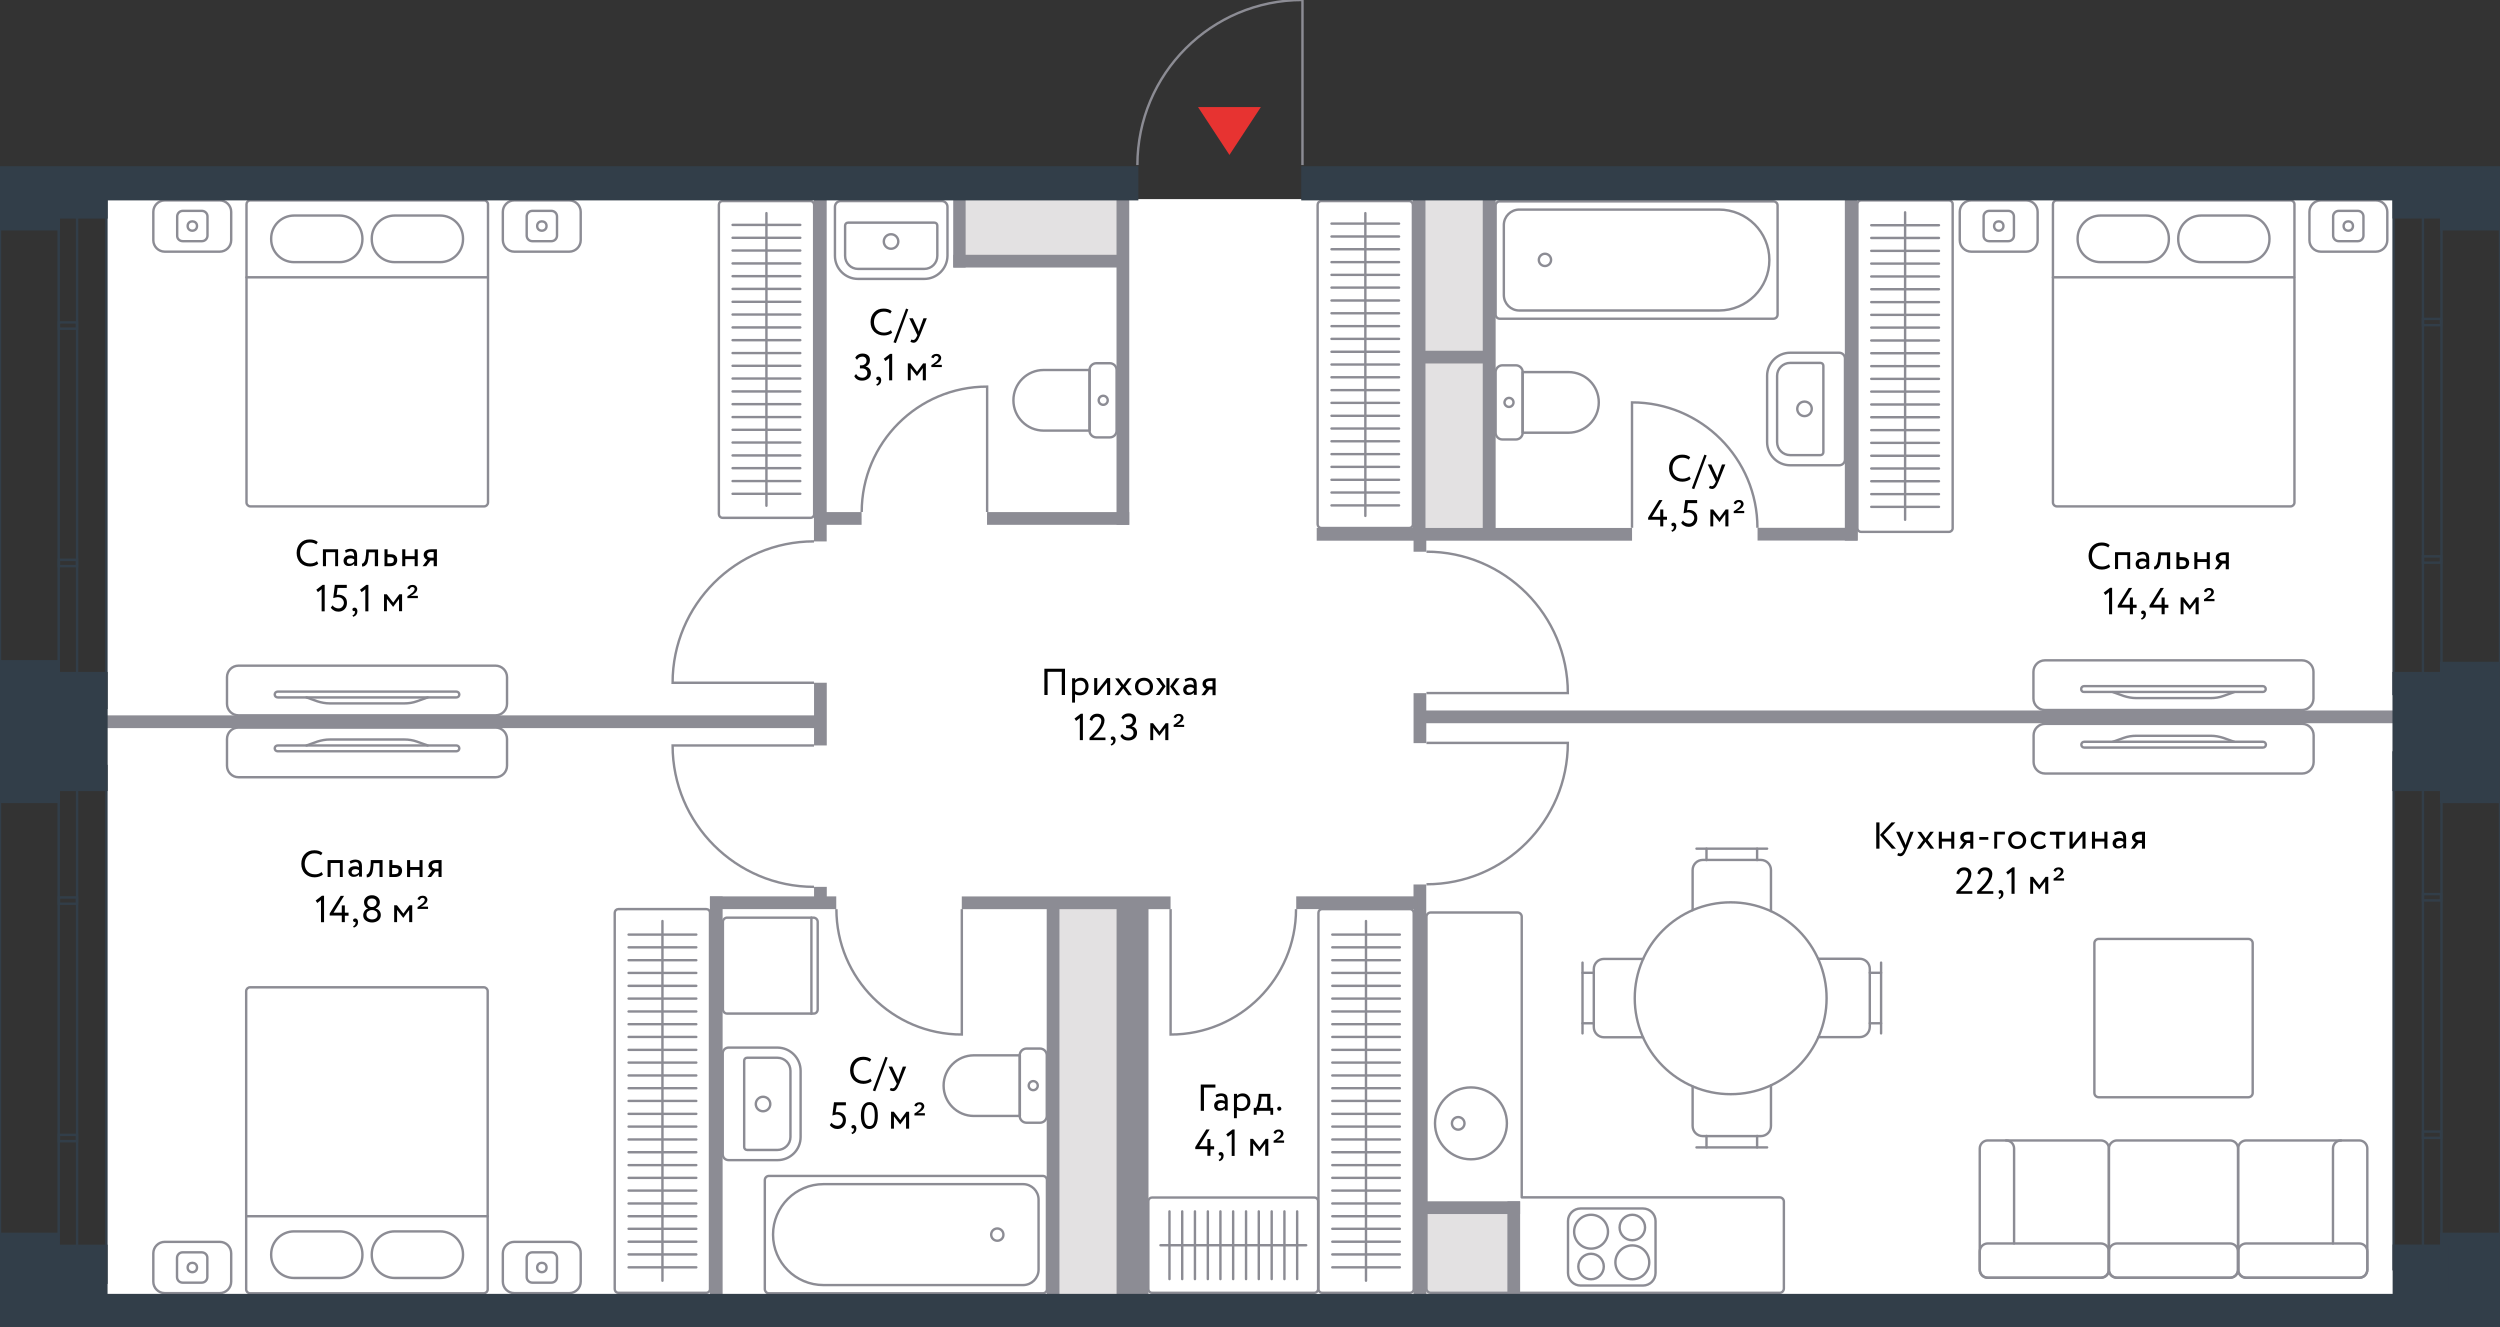 <?xml version="1.0" encoding="utf-8"?>
<!-- Generator: Adobe Illustrator 24.2.3, SVG Export Plug-In . SVG Version: 6.00 Build 0)  -->
<svg version="1.1" xmlns="http://www.w3.org/2000/svg" xmlns:xlink="http://www.w3.org/1999/xlink" x="0px" y="0px"
	 viewBox="0 0 155.07 82.3" enable-background="new 0 0 155.07 82.3" xml:space="preserve">
<rect x="0" y="0" width="155.07" height="82.3" fill="#333333" stroke="none"/>
<g id="fons">
	<rect x="6.6" y="12.35" fill="#FFFFFF" width="141.88" height="67.98"/>
</g>
<g id="Layer_9">
	<rect x="65.23" y="56" fill="#E3E1E2" width="5.02" height="25.11"/>
	<rect x="88.08" y="74.96" fill="#E3E1E2" width="5.78" height="5.78"/>
	<rect x="59.52" y="11.97" fill="#E3E1E2" width="10" height="4.16"/>
	<rect x="88.03" y="11.85" fill="#E3E1E2" width="4.34" height="21.29"/>
</g>
<g id="mebel">
	<g>
		
			<path fill="none" stroke="#8C8C94" stroke-width="0.15" stroke-linecap="round" stroke-linejoin="round" stroke-miterlimit="10" d="
			M99.17,24.96L99.17,24.96c0,1.04-0.84,1.88-1.88,1.88h-2.85v-3.76h2.85C98.33,23.08,99.17,23.92,99.17,24.96z"/>
		
			<path fill="none" stroke="#8C8C94" stroke-width="0.15" stroke-linecap="round" stroke-linejoin="round" stroke-miterlimit="10" d="
			M92.77,23.08v3.76c0,0.23,0.19,0.42,0.42,0.42h0.84c0.23,0,0.42-0.19,0.42-0.42v-3.76c0-0.23-0.19-0.42-0.42-0.42h-0.84
			C92.96,22.66,92.77,22.85,92.77,23.08z"/>
		
			<path fill="none" stroke="#8C8C94" stroke-width="0.15" stroke-linecap="round" stroke-linejoin="round" stroke-miterlimit="10" d="
			M93.6,24.68c0.15,0,0.28,0.12,0.28,0.28c0,0.15-0.12,0.28-0.28,0.28c-0.15,0-0.28-0.12-0.28-0.28
			C93.33,24.81,93.45,24.68,93.6,24.68z"/>
	</g>
	<g>
		
			<path fill="none" stroke="#8C8C94" stroke-width="0.15" stroke-linecap="round" stroke-linejoin="round" stroke-miterlimit="10" d="
			M58.53,67.34L58.53,67.34c0-1.04,0.84-1.88,1.88-1.88h2.85v3.76H60.4C59.37,69.22,58.53,68.38,58.53,67.34z"/>
		
			<path fill="none" stroke="#8C8C94" stroke-width="0.15" stroke-linecap="round" stroke-linejoin="round" stroke-miterlimit="10" d="
			M64.93,69.22v-3.76c0-0.23-0.19-0.42-0.42-0.42h-0.84c-0.23,0-0.42,0.19-0.42,0.42v3.76c0,0.23,0.19,0.42,0.42,0.42h0.84
			C64.74,69.64,64.93,69.45,64.93,69.22z"/>
		
			<path fill="none" stroke="#8C8C94" stroke-width="0.15" stroke-linecap="round" stroke-linejoin="round" stroke-miterlimit="10" d="
			M64.09,67.62c-0.15,0-0.28-0.12-0.28-0.28c0-0.15,0.12-0.28,0.28-0.28c0.15,0,0.28,0.12,0.28,0.28
			C64.37,67.49,64.25,67.62,64.09,67.62z"/>
	</g>
	<g>
		
			<path fill="none" stroke="#8C8C94" stroke-width="0.15" stroke-linecap="round" stroke-linejoin="round" stroke-miterlimit="10" d="
			M62.86,24.83L62.86,24.83c0-1.04,0.84-1.88,1.88-1.88h2.85v3.76h-2.85C63.7,26.71,62.86,25.87,62.86,24.83z"/>
		
			<path fill="none" stroke="#8C8C94" stroke-width="0.15" stroke-linecap="round" stroke-linejoin="round" stroke-miterlimit="10" d="
			M69.26,26.71v-3.76c0-0.23-0.19-0.42-0.42-0.42h-0.84c-0.23,0-0.42,0.19-0.42,0.42v3.76c0,0.23,0.19,0.42,0.42,0.42h0.84
			C69.08,27.13,69.26,26.94,69.26,26.71z"/>
		
			<path fill="none" stroke="#8C8C94" stroke-width="0.15" stroke-linecap="round" stroke-linejoin="round" stroke-miterlimit="10" d="
			M68.43,25.11c-0.15,0-0.28-0.12-0.28-0.28c0-0.15,0.12-0.28,0.28-0.28c0.15,0,0.28,0.12,0.28,0.28
			C68.71,24.99,68.58,25.11,68.43,25.11z"/>
	</g>
	<g>
		
			<path fill="none" stroke="#8C8C94" stroke-width="0.15" stroke-linecap="round" stroke-linejoin="round" stroke-miterlimit="10" d="
			M49.66,66.42v4.11c0,0.79-0.64,1.43-1.43,1.43h-3.04c-0.2,0-0.36-0.16-0.36-0.36v-6.26c0-0.2,0.16-0.36,0.36-0.36h3.04
			C49.02,64.99,49.66,65.63,49.66,66.42z"/>
		
			<path fill="none" stroke="#8C8C94" stroke-width="0.15" stroke-linecap="round" stroke-linejoin="round" stroke-miterlimit="10" d="
			M49.03,66.42v4.11c0,0.44-0.36,0.8-0.81,0.8h-1.88c-0.1,0-0.18-0.08-0.18-0.18v-5.36c0-0.1,0.08-0.18,0.18-0.18h1.88
			C48.67,65.61,49.03,65.97,49.03,66.42z"/>
		
			<path fill="none" stroke="#8C8C94" stroke-width="0.15" stroke-linecap="round" stroke-linejoin="round" stroke-miterlimit="10" d="
			M47.33,68.03c0.25,0,0.45,0.2,0.45,0.45s-0.2,0.45-0.45,0.45c-0.25,0-0.45-0.2-0.45-0.45S47.09,68.03,47.33,68.03z"/>
	</g>
	<g>
		
			<path fill="none" stroke="#8C8C94" stroke-width="0.15" stroke-linecap="round" stroke-linejoin="round" stroke-miterlimit="10" d="
			M47.44,79.96V73.2c0-0.14,0.11-0.26,0.26-0.26h16.98c0.14,0,0.26,0.11,0.26,0.26v6.77c0,0.14-0.11,0.25-0.26,0.25H47.69
			C47.55,80.22,47.44,80.1,47.44,79.96z"/>
		
			<path fill="none" stroke="#8C8C94" stroke-width="0.15" stroke-linecap="round" stroke-linejoin="round" stroke-miterlimit="10" d="
			M47.95,76.58L47.95,76.58c0-1.73,1.4-3.13,3.13-3.13h12.38c0.53,0,0.96,0.43,0.96,0.96v4.34c0,0.53-0.43,0.96-0.96,0.96H51.08
			C49.35,79.71,47.95,78.31,47.95,76.58z"/>
		
			<path fill="none" stroke="#8C8C94" stroke-width="0.15" stroke-linecap="round" stroke-linejoin="round" stroke-miterlimit="10" d="
			M61.86,76.96c-0.21,0-0.38-0.17-0.38-0.38c0-0.21,0.17-0.38,0.38-0.38c0.21,0,0.38,0.17,0.38,0.38
			C62.25,76.79,62.08,76.96,61.86,76.96z"/>
	</g>
	<g>
		
			<path fill="none" stroke="#8C8C94" stroke-width="0.15" stroke-linecap="round" stroke-linejoin="round" stroke-miterlimit="10" d="
			M109.61,27.42v-4.11c0-0.79,0.64-1.43,1.43-1.43h3.04c0.2,0,0.36,0.16,0.36,0.36v6.26c0,0.2-0.16,0.36-0.36,0.36h-3.04
			C110.25,28.86,109.61,28.21,109.61,27.42z"/>
		
			<path fill="none" stroke="#8C8C94" stroke-width="0.15" stroke-linecap="round" stroke-linejoin="round" stroke-miterlimit="10" d="
			M110.23,27.42v-4.11c0-0.44,0.36-0.8,0.81-0.8h1.88c0.1,0,0.18,0.08,0.18,0.18v5.36c0,0.1-0.08,0.18-0.18,0.18h-1.88
			C110.59,28.23,110.23,27.87,110.23,27.42z"/>
		
			<path fill="none" stroke="#8C8C94" stroke-width="0.15" stroke-linecap="round" stroke-linejoin="round" stroke-miterlimit="10" d="
			M111.93,25.81c-0.25,0-0.45-0.2-0.45-0.45s0.2-0.45,0.45-0.45c0.25,0,0.45,0.2,0.45,0.45S112.18,25.81,111.93,25.81z"/>
	</g>
	<g>
		
			<path fill="none" stroke="#8C8C94" stroke-width="0.15" stroke-linecap="round" stroke-linejoin="round" stroke-miterlimit="10" d="
			M57.33,17.3h-4.11c-0.79,0-1.43-0.64-1.43-1.43v-3.04c0-0.2,0.16-0.36,0.36-0.36h6.26c0.2,0,0.36,0.16,0.36,0.36v3.04
			C58.76,16.66,58.12,17.3,57.33,17.3z"/>
		
			<path fill="none" stroke="#8C8C94" stroke-width="0.15" stroke-linecap="round" stroke-linejoin="round" stroke-miterlimit="10" d="
			M57.33,16.68h-4.11c-0.44,0-0.8-0.36-0.8-0.81v-1.88c0-0.1,0.08-0.18,0.18-0.18h5.36c0.1,0,0.18,0.08,0.18,0.18v1.88
			C58.14,16.32,57.78,16.68,57.33,16.68z"/>
		
			<path fill="none" stroke="#8C8C94" stroke-width="0.15" stroke-linecap="round" stroke-linejoin="round" stroke-miterlimit="10" d="
			M55.72,14.98c0,0.25-0.2,0.45-0.45,0.45c-0.25,0-0.45-0.2-0.45-0.45c0-0.25,0.2-0.45,0.45-0.45
			C55.52,14.53,55.72,14.73,55.72,14.98z"/>
	</g>
	<g>
		
			<path fill="none" stroke="#8C8C94" stroke-width="0.15" stroke-linecap="round" stroke-linejoin="round" stroke-miterlimit="10" d="
			M110.26,12.74v6.77c0,0.14-0.11,0.26-0.26,0.26H93.03c-0.14,0-0.26-0.11-0.26-0.26v-6.77c0-0.14,0.11-0.25,0.26-0.25H110
			C110.14,12.49,110.26,12.6,110.26,12.74z"/>
		
			<path fill="none" stroke="#8C8C94" stroke-width="0.15" stroke-linecap="round" stroke-linejoin="round" stroke-miterlimit="10" d="
			M109.75,16.13L109.75,16.13c0,1.73-1.4,3.13-3.13,3.13H94.24c-0.53,0-0.96-0.43-0.96-0.96v-4.34c0-0.53,0.43-0.96,0.96-0.96h12.38
			C108.35,13,109.75,14.4,109.75,16.13z"/>
		
			<path fill="none" stroke="#8C8C94" stroke-width="0.15" stroke-linecap="round" stroke-linejoin="round" stroke-miterlimit="10" d="
			M95.83,15.74c0.21,0,0.38,0.17,0.38,0.38c0,0.21-0.17,0.38-0.38,0.38c-0.21,0-0.38-0.17-0.38-0.38
			C95.45,15.92,95.62,15.74,95.83,15.74z"/>
	</g>
	<g>
		
			<path fill="none" stroke="#8C8C94" stroke-width="0.15" stroke-linecap="round" stroke-linejoin="round" stroke-miterlimit="10" d="
			M110.65,79.92v-5.39c0-0.14-0.12-0.26-0.26-0.26h-16V56.86c0-0.14-0.12-0.26-0.26-0.26h-5.39c-0.14,0-0.26,0.12-0.26,0.26v17.68
			v5.39c0,0.14,0.12,0.26,0.26,0.26h5.39h16.27C110.53,80.19,110.65,80.07,110.65,79.92z"/>
		
			<path fill="none" stroke="#8C8C94" stroke-width="0.15" stroke-linecap="round" stroke-linejoin="round" stroke-miterlimit="10" d="
			M102.69,78.96v-3.22c0-0.43-0.35-0.78-0.78-0.78h-3.87c-0.43,0-0.78,0.35-0.78,0.78v3.22c0,0.43,0.35,0.78,0.78,0.78h3.87
			C102.34,79.74,102.69,79.39,102.69,78.96z"/>
		
			<circle fill="none" stroke="#8C8C94" stroke-width="0.15" stroke-linecap="round" stroke-linejoin="round" stroke-miterlimit="10" cx="98.69" cy="76.4" r="1.05"/>
		
			<circle fill="none" stroke="#8C8C94" stroke-width="0.15" stroke-linecap="round" stroke-linejoin="round" stroke-miterlimit="10" cx="101.25" cy="78.3" r="1.05"/>
		
			<circle fill="none" stroke="#8C8C94" stroke-width="0.15" stroke-linecap="round" stroke-linejoin="round" stroke-miterlimit="10" cx="101.25" cy="76.14" r="0.79"/>
		
			<circle fill="none" stroke="#8C8C94" stroke-width="0.15" stroke-linecap="round" stroke-linejoin="round" stroke-miterlimit="10" cx="98.69" cy="78.56" r="0.79"/>
		<g>
			
				<circle fill="none" stroke="#8C8C94" stroke-width="0.15" stroke-linecap="round" stroke-linejoin="round" stroke-miterlimit="10" cx="91.24" cy="69.68" r="2.23"/>
			<g>
				
					<circle fill="none" stroke="#8C8C94" stroke-width="0.15" stroke-linecap="round" stroke-linejoin="round" stroke-miterlimit="10" cx="90.45" cy="69.68" r="0.39"/>
			</g>
		</g>
	</g>
	<g>
		
			<path fill="none" stroke="#8C8C94" stroke-width="0.15" stroke-linecap="round" stroke-linejoin="round" stroke-miterlimit="10" d="
			M127.34,12.67v18.5c0,0.13,0.11,0.24,0.24,0.24h14.5c0.13,0,0.24-0.11,0.24-0.24v-18.5c0-0.13-0.11-0.24-0.24-0.24h-14.5
			C127.44,12.43,127.34,12.54,127.34,12.67z"/>
		<g>
			<g>
				
					<path fill="none" stroke="#8C8C94" stroke-width="0.15" stroke-linecap="round" stroke-linejoin="round" stroke-miterlimit="10" d="
					M133.11,13.37h-2.82c-0.78,0-1.42,0.63-1.42,1.42v0.05c0,0.78,0.63,1.42,1.42,1.42h2.82c0.78,0,1.42-0.63,1.42-1.42v-0.05
					C134.53,14.01,133.89,13.37,133.11,13.37z"/>
			</g>
			<g>
				
					<path fill="none" stroke="#8C8C94" stroke-width="0.15" stroke-linecap="round" stroke-linejoin="round" stroke-miterlimit="10" d="
					M139.35,13.37h-2.82c-0.78,0-1.42,0.63-1.42,1.42v0.05c0,0.78,0.63,1.42,1.42,1.42h2.82c0.78,0,1.42-0.63,1.42-1.42v-0.05
					C140.77,14.01,140.14,13.37,139.35,13.37z"/>
			</g>
		</g>
		
			<path fill="none" stroke="#8C8C94" stroke-width="0.15" stroke-linecap="round" stroke-linejoin="round" stroke-miterlimit="10" d="
			M122.27,15.61h3.41c0.39,0,0.71-0.32,0.71-0.71v-1.76c0-0.39-0.32-0.71-0.71-0.71h-3.41c-0.39,0-0.71,0.32-0.71,0.71v1.76
			C121.56,15.29,121.88,15.61,122.27,15.61z"/>
		
			<path fill="none" stroke="#8C8C94" stroke-width="0.15" stroke-linecap="round" stroke-linejoin="round" stroke-miterlimit="10" d="
			M123.39,14.96h1.18c0.2,0,0.35-0.16,0.35-0.35v-1.18c0-0.2-0.16-0.35-0.35-0.35h-1.18c-0.2,0-0.35,0.16-0.35,0.35v1.18
			C123.03,14.81,123.19,14.96,123.39,14.96z"/>
		
			<circle fill="none" stroke="#8C8C94" stroke-width="0.15" stroke-linecap="round" stroke-linejoin="round" stroke-miterlimit="10" cx="123.98" cy="14.02" r="0.29"/>
		
			<line fill="none" stroke="#8C8C94" stroke-width="0.15" stroke-linecap="round" stroke-linejoin="round" stroke-miterlimit="10" x1="127.34" y1="17.2" x2="142.3" y2="17.2"/>
		
			<path fill="none" stroke="#8C8C94" stroke-width="0.15" stroke-linecap="round" stroke-linejoin="round" stroke-miterlimit="10" d="
			M143.96,15.61h3.41c0.39,0,0.71-0.32,0.71-0.71v-1.76c0-0.39-0.32-0.71-0.71-0.71h-3.41c-0.39,0-0.71,0.32-0.71,0.71v1.76
			C143.25,15.29,143.56,15.61,143.96,15.61z"/>
		
			<path fill="none" stroke="#8C8C94" stroke-width="0.15" stroke-linecap="round" stroke-linejoin="round" stroke-miterlimit="10" d="
			M145.07,14.96h1.18c0.2,0,0.35-0.16,0.35-0.35v-1.18c0-0.2-0.16-0.35-0.35-0.35h-1.18c-0.2,0-0.35,0.16-0.35,0.35v1.18
			C144.72,14.81,144.88,14.96,145.07,14.96z"/>
		
			<circle fill="none" stroke="#8C8C94" stroke-width="0.15" stroke-linecap="round" stroke-linejoin="round" stroke-miterlimit="10" cx="145.66" cy="14.02" r="0.29"/>
	</g>
	<g>
		
			<path fill="none" stroke="#8C8C94" stroke-width="0.15" stroke-linecap="round" stroke-linejoin="round" stroke-miterlimit="10" d="
			M30.25,79.98v-18.5c0-0.13-0.11-0.24-0.24-0.24h-14.5c-0.13,0-0.24,0.11-0.24,0.24v18.5c0,0.13,0.11,0.24,0.24,0.24h14.5
			C30.15,80.21,30.25,80.11,30.25,79.98z"/>
		<g>
			<g>
				
					<path fill="none" stroke="#8C8C94" stroke-width="0.15" stroke-linecap="round" stroke-linejoin="round" stroke-miterlimit="10" d="
					M24.48,79.27h2.82c0.78,0,1.42-0.63,1.42-1.42V77.8c0-0.78-0.63-1.42-1.42-1.42h-2.82c-0.78,0-1.42,0.63-1.42,1.42v0.05
					C23.06,78.64,23.7,79.27,24.48,79.27z"/>
			</g>
			<g>
				
					<path fill="none" stroke="#8C8C94" stroke-width="0.15" stroke-linecap="round" stroke-linejoin="round" stroke-miterlimit="10" d="
					M18.24,79.27h2.82c0.78,0,1.42-0.63,1.42-1.42V77.8c0-0.78-0.63-1.42-1.42-1.42h-2.82c-0.78,0-1.42,0.63-1.42,1.42v0.05
					C16.82,78.64,17.45,79.27,18.24,79.27z"/>
			</g>
		</g>
		
			<path fill="none" stroke="#8C8C94" stroke-width="0.15" stroke-linecap="round" stroke-linejoin="round" stroke-miterlimit="10" d="
			M35.32,77.03H31.9c-0.39,0-0.71,0.32-0.71,0.71v1.76c0,0.39,0.32,0.71,0.71,0.71h3.41c0.39,0,0.71-0.32,0.71-0.71v-1.76
			C36.03,77.35,35.71,77.03,35.32,77.03z"/>
		
			<path fill="none" stroke="#8C8C94" stroke-width="0.15" stroke-linecap="round" stroke-linejoin="round" stroke-miterlimit="10" d="
			M34.2,77.68h-1.18c-0.2,0-0.35,0.16-0.35,0.35v1.18c0,0.2,0.16,0.35,0.35,0.35h1.18c0.2,0,0.35-0.16,0.35-0.35v-1.18
			C34.55,77.84,34.4,77.68,34.2,77.68z"/>
		
			<circle fill="none" stroke="#8C8C94" stroke-width="0.15" stroke-linecap="round" stroke-linejoin="round" stroke-miterlimit="10" cx="33.61" cy="78.62" r="0.29"/>
		
			<line fill="none" stroke="#8C8C94" stroke-width="0.15" stroke-linecap="round" stroke-linejoin="round" stroke-miterlimit="10" x1="30.25" y1="75.44" x2="15.29" y2="75.44"/>
		
			<path fill="none" stroke="#8C8C94" stroke-width="0.15" stroke-linecap="round" stroke-linejoin="round" stroke-miterlimit="10" d="
			M13.63,77.03h-3.41c-0.39,0-0.71,0.32-0.71,0.71v1.76c0,0.39,0.32,0.71,0.71,0.71h3.41c0.39,0,0.71-0.32,0.71-0.71v-1.76
			C14.34,77.35,14.03,77.03,13.63,77.03z"/>
		
			<path fill="none" stroke="#8C8C94" stroke-width="0.15" stroke-linecap="round" stroke-linejoin="round" stroke-miterlimit="10" d="
			M12.51,77.68h-1.18c-0.2,0-0.35,0.16-0.35,0.35v1.18c0,0.2,0.16,0.35,0.35,0.35h1.18c0.2,0,0.35-0.16,0.35-0.35v-1.18
			C12.87,77.84,12.71,77.68,12.51,77.68z"/>
		
			<circle fill="none" stroke="#8C8C94" stroke-width="0.15" stroke-linecap="round" stroke-linejoin="round" stroke-miterlimit="10" cx="11.93" cy="78.62" r="0.29"/>
	</g>
	<g>
		
			<path fill="none" stroke="#8C8C94" stroke-width="0.15" stroke-linecap="round" stroke-linejoin="round" stroke-miterlimit="10" d="
			M15.29,12.67v18.5c0,0.13,0.11,0.24,0.24,0.24h14.5c0.13,0,0.24-0.11,0.24-0.24v-18.5c0-0.13-0.11-0.24-0.24-0.24h-14.5
			C15.39,12.43,15.29,12.54,15.29,12.67z"/>
		<g>
			<g>
				
					<path fill="none" stroke="#8C8C94" stroke-width="0.15" stroke-linecap="round" stroke-linejoin="round" stroke-miterlimit="10" d="
					M21.06,13.37h-2.82c-0.78,0-1.42,0.63-1.42,1.42v0.05c0,0.78,0.63,1.42,1.42,1.42h2.82c0.78,0,1.42-0.63,1.42-1.42v-0.05
					C22.47,14.01,21.84,13.37,21.06,13.37z"/>
			</g>
			<g>
				
					<path fill="none" stroke="#8C8C94" stroke-width="0.15" stroke-linecap="round" stroke-linejoin="round" stroke-miterlimit="10" d="
					M27.3,13.37h-2.82c-0.78,0-1.42,0.63-1.42,1.42v0.05c0,0.78,0.63,1.42,1.42,1.42h2.82c0.78,0,1.42-0.63,1.42-1.42v-0.05
					C28.72,14.01,28.09,13.37,27.3,13.37z"/>
			</g>
		</g>
		
			<path fill="none" stroke="#8C8C94" stroke-width="0.15" stroke-linecap="round" stroke-linejoin="round" stroke-miterlimit="10" d="
			M10.22,15.61h3.41c0.39,0,0.71-0.32,0.71-0.71v-1.76c0-0.39-0.32-0.71-0.71-0.71h-3.41c-0.39,0-0.71,0.32-0.71,0.71v1.76
			C9.51,15.29,9.83,15.61,10.22,15.61z"/>
		
			<path fill="none" stroke="#8C8C94" stroke-width="0.15" stroke-linecap="round" stroke-linejoin="round" stroke-miterlimit="10" d="
			M11.34,14.96h1.18c0.2,0,0.35-0.16,0.35-0.35v-1.18c0-0.2-0.16-0.35-0.35-0.35h-1.18c-0.2,0-0.35,0.16-0.35,0.35v1.18
			C10.98,14.81,11.14,14.96,11.34,14.96z"/>
		
			<circle fill="none" stroke="#8C8C94" stroke-width="0.15" stroke-linecap="round" stroke-linejoin="round" stroke-miterlimit="10" cx="11.93" cy="14.02" r="0.29"/>
		
			<line fill="none" stroke="#8C8C94" stroke-width="0.15" stroke-linecap="round" stroke-linejoin="round" stroke-miterlimit="10" x1="15.29" y1="17.2" x2="30.25" y2="17.2"/>
		
			<path fill="none" stroke="#8C8C94" stroke-width="0.15" stroke-linecap="round" stroke-linejoin="round" stroke-miterlimit="10" d="
			M31.9,15.61h3.41c0.39,0,0.71-0.32,0.71-0.71v-1.76c0-0.39-0.32-0.71-0.71-0.71H31.9c-0.39,0-0.71,0.32-0.71,0.71v1.76
			C31.2,15.29,31.51,15.61,31.9,15.61z"/>
		
			<path fill="none" stroke="#8C8C94" stroke-width="0.15" stroke-linecap="round" stroke-linejoin="round" stroke-miterlimit="10" d="
			M33.02,14.96h1.18c0.2,0,0.35-0.16,0.35-0.35v-1.18c0-0.2-0.16-0.35-0.35-0.35h-1.18c-0.2,0-0.35,0.16-0.35,0.35v1.18
			C32.67,14.81,32.83,14.96,33.02,14.96z"/>
		
			<circle fill="none" stroke="#8C8C94" stroke-width="0.15" stroke-linecap="round" stroke-linejoin="round" stroke-miterlimit="10" cx="33.61" cy="14.02" r="0.29"/>
	</g>
	<g>
		
			<path fill="none" stroke="#8C8C94" stroke-width="0.15" stroke-linecap="round" stroke-linejoin="round" stroke-miterlimit="10" d="
			M143.51,45.61v1.66c0,0.39-0.32,0.71-0.71,0.71h-15.95c-0.39,0-0.71-0.32-0.71-0.71v-1.66c0-0.39,0.32-0.71,0.71-0.71h15.95
			C143.19,44.9,143.51,45.22,143.51,45.61z"/>
		<g>
			
				<path fill="none" stroke="#8C8C94" stroke-width="0.15" stroke-linecap="round" stroke-linejoin="round" stroke-miterlimit="10" d="
				M131.06,46.01l0.67-0.24c0.25-0.09,0.51-0.13,0.78-0.13h4.62c0.27,0,0.53,0.05,0.78,0.13l0.67,0.24"/>
			
				<path fill="none" stroke="#8C8C94" stroke-width="0.15" stroke-linecap="round" stroke-linejoin="round" stroke-miterlimit="10" d="
				M140.55,46.19L140.55,46.19c0,0.1-0.08,0.18-0.18,0.18h-11.09c-0.1,0-0.18-0.08-0.18-0.18l0,0c0-0.1,0.08-0.18,0.18-0.18h11.09
				C140.47,46.01,140.55,46.09,140.55,46.19z"/>
		</g>
	</g>
	<g>
		
			<path fill="none" stroke="#8C8C94" stroke-width="0.15" stroke-linecap="round" stroke-linejoin="round" stroke-miterlimit="10" d="
			M126.13,43.33v-1.66c0-0.39,0.32-0.71,0.71-0.71h15.95c0.39,0,0.71,0.32,0.71,0.71v1.66c0,0.39-0.32,0.71-0.71,0.71h-15.95
			C126.45,44.04,126.13,43.72,126.13,43.33z"/>
		<g>
			
				<path fill="none" stroke="#8C8C94" stroke-width="0.15" stroke-linecap="round" stroke-linejoin="round" stroke-miterlimit="10" d="
				M138.58,42.93l-0.67,0.24c-0.25,0.09-0.51,0.13-0.78,0.13h-4.62c-0.27,0-0.53-0.05-0.78-0.13l-0.67-0.24"/>
			
				<path fill="none" stroke="#8C8C94" stroke-width="0.15" stroke-linecap="round" stroke-linejoin="round" stroke-miterlimit="10" d="
				M129.09,42.74L129.09,42.74c0-0.1,0.08-0.18,0.18-0.18h11.09c0.1,0,0.18,0.08,0.18,0.18l0,0c0,0.1-0.08,0.18-0.18,0.18h-11.09
				C129.17,42.93,129.09,42.85,129.09,42.74z"/>
		</g>
	</g>
	<g>
		
			<path fill="none" stroke="#8C8C94" stroke-width="0.15" stroke-linecap="round" stroke-linejoin="round" stroke-miterlimit="10" d="
			M14.08,43.66V42c0-0.39,0.32-0.71,0.71-0.71h15.95c0.39,0,0.71,0.32,0.71,0.71v1.66c0,0.39-0.32,0.71-0.71,0.71H14.79
			C14.4,44.37,14.08,44.05,14.08,43.66z"/>
		<g>
			
				<path fill="none" stroke="#8C8C94" stroke-width="0.15" stroke-linecap="round" stroke-linejoin="round" stroke-miterlimit="10" d="
				M26.53,43.26l-0.67,0.24c-0.25,0.09-0.51,0.13-0.78,0.13h-4.62c-0.27,0-0.53-0.05-0.78-0.13l-0.67-0.24"/>
			
				<path fill="none" stroke="#8C8C94" stroke-width="0.15" stroke-linecap="round" stroke-linejoin="round" stroke-miterlimit="10" d="
				M17.04,43.08L17.04,43.08c0-0.1,0.08-0.18,0.18-0.18h11.09c0.1,0,0.18,0.08,0.18,0.18l0,0c0,0.1-0.08,0.18-0.18,0.18H17.23
				C17.12,43.26,17.04,43.18,17.04,43.08z"/>
		</g>
	</g>
	<g>
		
			<path fill="none" stroke="#8C8C94" stroke-width="0.15" stroke-linecap="round" stroke-linejoin="round" stroke-miterlimit="10" d="
			M14.08,45.84v1.66c0,0.39,0.32,0.71,0.71,0.71h15.95c0.39,0,0.71-0.32,0.71-0.71v-1.66c0-0.39-0.32-0.71-0.71-0.71H14.79
			C14.4,45.13,14.08,45.44,14.08,45.84z"/>
		<g>
			
				<path fill="none" stroke="#8C8C94" stroke-width="0.15" stroke-linecap="round" stroke-linejoin="round" stroke-miterlimit="10" d="
				M26.53,46.24L25.86,46c-0.25-0.09-0.51-0.13-0.78-0.13h-4.62c-0.27,0-0.53,0.05-0.78,0.13l-0.67,0.24"/>
			
				<path fill="none" stroke="#8C8C94" stroke-width="0.15" stroke-linecap="round" stroke-linejoin="round" stroke-miterlimit="10" d="
				M17.04,46.42L17.04,46.42c0,0.1,0.08,0.18,0.18,0.18h11.09c0.1,0,0.18-0.08,0.18-0.18l0,0c0-0.1-0.08-0.18-0.18-0.18H17.23
				C17.12,46.24,17.04,46.32,17.04,46.42z"/>
		</g>
	</g>
	<g>
		<g>
			
				<path fill="none" stroke="#8C8C94" stroke-width="0.15" stroke-linecap="round" stroke-linejoin="round" stroke-miterlimit="10" d="
				M146.84,71.24v7.51c0,0.28-0.22,0.5-0.5,0.5h-7.01c-0.28,0-0.5-0.22-0.5-0.5v-7.51c0-0.28,0.22-0.5,0.5-0.5h7.01
				C146.62,70.74,146.84,70.97,146.84,71.24z"/>
			
				<path fill="none" stroke="#8C8C94" stroke-width="0.15" stroke-linecap="round" stroke-linejoin="round" stroke-miterlimit="10" d="
				M144.71,77.13v-5.89c0-0.28,0.22-0.5,0.5-0.5"/>
		</g>
		
			<path fill="none" stroke="#8C8C94" stroke-width="0.15" stroke-linecap="round" stroke-linejoin="round" stroke-miterlimit="10" d="
			M138.83,77.63v1.13c0,0.28,0.22,0.5,0.5,0.5h7.01c0.28,0,0.5-0.22,0.5-0.5v-1.13c0-0.28-0.22-0.5-0.5-0.5h-7.01
			C139.05,77.13,138.83,77.35,138.83,77.63z"/>
		
			<path fill="none" stroke="#8C8C94" stroke-width="0.15" stroke-linecap="round" stroke-linejoin="round" stroke-miterlimit="10" d="
			M130.81,71.24v7.51c0,0.28,0.22,0.5,0.5,0.5h7.01c0.28,0,0.5-0.22,0.5-0.5v-7.51c0-0.28-0.22-0.5-0.5-0.5h-7.01
			C131.04,70.74,130.81,70.97,130.81,71.24z"/>
		
			<path fill="none" stroke="#8C8C94" stroke-width="0.15" stroke-linecap="round" stroke-linejoin="round" stroke-miterlimit="10" d="
			M130.81,77.63v1.13c0,0.28,0.22,0.5,0.5,0.5h7.01c0.28,0,0.5-0.22,0.5-0.5v-1.13c0-0.28-0.22-0.5-0.5-0.5h-7.01
			C131.04,77.13,130.81,77.35,130.81,77.63z"/>
		
			<path fill="none" stroke="#8C8C94" stroke-width="0.15" stroke-linecap="round" stroke-linejoin="round" stroke-miterlimit="10" d="
			M122.8,71.24v7.51c0,0.28,0.22,0.5,0.5,0.5h7.01c0.28,0,0.5-0.22,0.5-0.5v-7.51c0-0.28-0.22-0.5-0.5-0.5h-7.01
			C123.02,70.74,122.8,70.97,122.8,71.24z"/>
		
			<path fill="none" stroke="#8C8C94" stroke-width="0.15" stroke-linecap="round" stroke-linejoin="round" stroke-miterlimit="10" d="
			M122.8,77.63v1.13c0,0.28,0.22,0.5,0.5,0.5h7.01c0.28,0,0.5-0.22,0.5-0.5v-1.13c0-0.28-0.22-0.5-0.5-0.5h-7.01
			C123.02,77.13,122.8,77.35,122.8,77.63z"/>
		
			<path fill="none" stroke="#8C8C94" stroke-width="0.15" stroke-linecap="round" stroke-linejoin="round" stroke-miterlimit="10" d="
			M124.93,77.13v-5.89c0-0.28-0.22-0.5-0.5-0.5"/>
	</g>
	<g>
		
			<path fill="none" stroke="#8C8C94" stroke-width="0.15" stroke-linecap="round" stroke-linejoin="round" stroke-miterlimit="10" d="
			M130.18,68.06h9.28c0.15,0,0.27-0.12,0.27-0.27v-9.28c0-0.15-0.12-0.27-0.27-0.27h-9.28c-0.15,0-0.27,0.12-0.27,0.27v9.28
			C129.91,67.94,130.03,68.06,130.18,68.06z"/>
	</g>
	<g>
		
			<path fill="none" stroke="#8C8C94" stroke-width="0.15" stroke-linecap="round" stroke-linejoin="round" stroke-miterlimit="10" d="
			M50.72,62.61v-5.43c0-0.14-0.12-0.26-0.26-0.26H45.1c-0.14,0-0.26,0.12-0.26,0.26v5.43c0,0.14,0.12,0.26,0.26,0.26h5.36
			C50.61,62.88,50.72,62.76,50.72,62.61z"/>
		
			<line fill="none" stroke="#8C8C94" stroke-width="0.15" stroke-linecap="round" stroke-linejoin="round" stroke-miterlimit="10" x1="50.33" y1="62.88" x2="50.33" y2="56.92"/>
	</g>
	<g>
		
			<path fill="none" stroke="#8C8C94" stroke-width="0.15" stroke-linecap="round" stroke-linejoin="round" stroke-miterlimit="10" d="
			M120.89,12.43h-5.45c-0.13,0-0.23,0.1-0.23,0.23v20.1c0,0.13,0.1,0.23,0.23,0.23h5.45c0.13,0,0.23-0.1,0.23-0.23v-20.1
			C121.12,12.53,121.02,12.43,120.89,12.43z"/>
		<g>
			
				<line fill="none" stroke="#8C8C94" stroke-width="0.15" stroke-linecap="round" stroke-linejoin="round" stroke-miterlimit="10" x1="116.07" y1="25.09" x2="120.27" y2="25.09"/>
			
				<line fill="none" stroke="#8C8C94" stroke-width="0.15" stroke-linecap="round" stroke-linejoin="round" stroke-miterlimit="10" x1="116.07" y1="25.88" x2="120.27" y2="25.88"/>
			
				<line fill="none" stroke="#8C8C94" stroke-width="0.15" stroke-linecap="round" stroke-linejoin="round" stroke-miterlimit="10" x1="116.07" y1="26.68" x2="120.27" y2="26.68"/>
			
				<line fill="none" stroke="#8C8C94" stroke-width="0.15" stroke-linecap="round" stroke-linejoin="round" stroke-miterlimit="10" x1="116.07" y1="27.47" x2="120.27" y2="27.47"/>
			
				<line fill="none" stroke="#8C8C94" stroke-width="0.15" stroke-linecap="round" stroke-linejoin="round" stroke-miterlimit="10" x1="116.07" y1="28.27" x2="120.27" y2="28.27"/>
			
				<line fill="none" stroke="#8C8C94" stroke-width="0.15" stroke-linecap="round" stroke-linejoin="round" stroke-miterlimit="10" x1="116.07" y1="21.91" x2="120.27" y2="21.91"/>
			
				<line fill="none" stroke="#8C8C94" stroke-width="0.15" stroke-linecap="round" stroke-linejoin="round" stroke-miterlimit="10" x1="116.07" y1="22.71" x2="120.27" y2="22.71"/>
			
				<line fill="none" stroke="#8C8C94" stroke-width="0.15" stroke-linecap="round" stroke-linejoin="round" stroke-miterlimit="10" x1="116.07" y1="23.5" x2="120.27" y2="23.5"/>
			
				<line fill="none" stroke="#8C8C94" stroke-width="0.15" stroke-linecap="round" stroke-linejoin="round" stroke-miterlimit="10" x1="116.07" y1="24.29" x2="120.27" y2="24.29"/>
			
				<line fill="none" stroke="#8C8C94" stroke-width="0.15" stroke-linecap="round" stroke-linejoin="round" stroke-miterlimit="10" x1="116.07" y1="29.06" x2="120.27" y2="29.06"/>
			
				<line fill="none" stroke="#8C8C94" stroke-width="0.15" stroke-linecap="round" stroke-linejoin="round" stroke-miterlimit="10" x1="116.07" y1="29.85" x2="120.27" y2="29.85"/>
			
				<line fill="none" stroke="#8C8C94" stroke-width="0.15" stroke-linecap="round" stroke-linejoin="round" stroke-miterlimit="10" x1="116.07" y1="30.65" x2="120.27" y2="30.65"/>
			
				<line fill="none" stroke="#8C8C94" stroke-width="0.15" stroke-linecap="round" stroke-linejoin="round" stroke-miterlimit="10" x1="116.07" y1="31.44" x2="120.27" y2="31.44"/>
			
				<line fill="none" stroke="#8C8C94" stroke-width="0.15" stroke-linecap="round" stroke-linejoin="round" stroke-miterlimit="10" x1="116.07" y1="18.74" x2="120.27" y2="18.74"/>
			
				<line fill="none" stroke="#8C8C94" stroke-width="0.15" stroke-linecap="round" stroke-linejoin="round" stroke-miterlimit="10" x1="116.07" y1="19.53" x2="120.27" y2="19.53"/>
			
				<line fill="none" stroke="#8C8C94" stroke-width="0.15" stroke-linecap="round" stroke-linejoin="round" stroke-miterlimit="10" x1="116.07" y1="20.32" x2="120.27" y2="20.32"/>
			
				<line fill="none" stroke="#8C8C94" stroke-width="0.15" stroke-linecap="round" stroke-linejoin="round" stroke-miterlimit="10" x1="116.07" y1="21.12" x2="120.27" y2="21.12"/>
			
				<line fill="none" stroke="#8C8C94" stroke-width="0.15" stroke-linecap="round" stroke-linejoin="round" stroke-miterlimit="10" x1="116.07" y1="16.35" x2="120.27" y2="16.35"/>
			
				<line fill="none" stroke="#8C8C94" stroke-width="0.15" stroke-linecap="round" stroke-linejoin="round" stroke-miterlimit="10" x1="116.07" y1="17.15" x2="120.27" y2="17.15"/>
			
				<line fill="none" stroke="#8C8C94" stroke-width="0.15" stroke-linecap="round" stroke-linejoin="round" stroke-miterlimit="10" x1="116.07" y1="17.94" x2="120.27" y2="17.94"/>
			
				<line fill="none" stroke="#8C8C94" stroke-width="0.15" stroke-linecap="round" stroke-linejoin="round" stroke-miterlimit="10" x1="116.07" y1="14.76" x2="120.27" y2="14.76"/>
			
				<line fill="none" stroke="#8C8C94" stroke-width="0.15" stroke-linecap="round" stroke-linejoin="round" stroke-miterlimit="10" x1="116.07" y1="15.56" x2="120.27" y2="15.56"/>
			
				<line fill="none" stroke="#8C8C94" stroke-width="0.15" stroke-linecap="round" stroke-linejoin="round" stroke-miterlimit="10" x1="116.07" y1="13.97" x2="120.27" y2="13.97"/>
		</g>
		
			<line fill="none" stroke="#8C8C94" stroke-width="0.15" stroke-linecap="round" stroke-linejoin="round" stroke-miterlimit="10" x1="118.17" y1="13.17" x2="118.17" y2="32.24"/>
	</g>
	<g>
		
			<path fill="none" stroke="#8C8C94" stroke-width="0.15" stroke-linecap="round" stroke-linejoin="round" stroke-miterlimit="10" d="
			M50.27,12.47h-5.45c-0.13,0-0.23,0.1-0.23,0.23v19.19c0,0.13,0.1,0.23,0.23,0.23h5.45c0.13,0,0.23-0.1,0.23-0.23V12.7
			C50.49,12.57,50.39,12.47,50.27,12.47z"/>
		<g>
			
				<line fill="none" stroke="#8C8C94" stroke-width="0.15" stroke-linecap="round" stroke-linejoin="round" stroke-miterlimit="10" x1="45.44" y1="25.07" x2="49.64" y2="25.07"/>
			
				<line fill="none" stroke="#8C8C94" stroke-width="0.15" stroke-linecap="round" stroke-linejoin="round" stroke-miterlimit="10" x1="45.44" y1="25.87" x2="49.64" y2="25.87"/>
			
				<line fill="none" stroke="#8C8C94" stroke-width="0.15" stroke-linecap="round" stroke-linejoin="round" stroke-miterlimit="10" x1="45.44" y1="26.66" x2="49.64" y2="26.66"/>
			
				<line fill="none" stroke="#8C8C94" stroke-width="0.15" stroke-linecap="round" stroke-linejoin="round" stroke-miterlimit="10" x1="45.44" y1="27.45" x2="49.64" y2="27.45"/>
			
				<line fill="none" stroke="#8C8C94" stroke-width="0.15" stroke-linecap="round" stroke-linejoin="round" stroke-miterlimit="10" x1="45.44" y1="28.25" x2="49.64" y2="28.25"/>
			
				<line fill="none" stroke="#8C8C94" stroke-width="0.15" stroke-linecap="round" stroke-linejoin="round" stroke-miterlimit="10" x1="45.44" y1="21.9" x2="49.64" y2="21.9"/>
			
				<line fill="none" stroke="#8C8C94" stroke-width="0.15" stroke-linecap="round" stroke-linejoin="round" stroke-miterlimit="10" x1="45.44" y1="22.69" x2="49.64" y2="22.69"/>
			
				<line fill="none" stroke="#8C8C94" stroke-width="0.15" stroke-linecap="round" stroke-linejoin="round" stroke-miterlimit="10" x1="45.44" y1="23.48" x2="49.64" y2="23.48"/>
			
				<line fill="none" stroke="#8C8C94" stroke-width="0.15" stroke-linecap="round" stroke-linejoin="round" stroke-miterlimit="10" x1="45.44" y1="24.28" x2="49.64" y2="24.28"/>
			
				<line fill="none" stroke="#8C8C94" stroke-width="0.15" stroke-linecap="round" stroke-linejoin="round" stroke-miterlimit="10" x1="45.44" y1="29.04" x2="49.64" y2="29.04"/>
			
				<line fill="none" stroke="#8C8C94" stroke-width="0.15" stroke-linecap="round" stroke-linejoin="round" stroke-miterlimit="10" x1="45.44" y1="29.84" x2="49.64" y2="29.84"/>
			
				<line fill="none" stroke="#8C8C94" stroke-width="0.15" stroke-linecap="round" stroke-linejoin="round" stroke-miterlimit="10" x1="45.44" y1="30.63" x2="49.64" y2="30.63"/>
			
				<line fill="none" stroke="#8C8C94" stroke-width="0.15" stroke-linecap="round" stroke-linejoin="round" stroke-miterlimit="10" x1="45.44" y1="18.72" x2="49.64" y2="18.72"/>
			
				<line fill="none" stroke="#8C8C94" stroke-width="0.15" stroke-linecap="round" stroke-linejoin="round" stroke-miterlimit="10" x1="45.44" y1="19.51" x2="49.64" y2="19.51"/>
			
				<line fill="none" stroke="#8C8C94" stroke-width="0.15" stroke-linecap="round" stroke-linejoin="round" stroke-miterlimit="10" x1="45.44" y1="20.31" x2="49.64" y2="20.31"/>
			
				<line fill="none" stroke="#8C8C94" stroke-width="0.15" stroke-linecap="round" stroke-linejoin="round" stroke-miterlimit="10" x1="45.44" y1="21.1" x2="49.64" y2="21.1"/>
			
				<line fill="none" stroke="#8C8C94" stroke-width="0.15" stroke-linecap="round" stroke-linejoin="round" stroke-miterlimit="10" x1="45.44" y1="16.34" x2="49.64" y2="16.34"/>
			
				<line fill="none" stroke="#8C8C94" stroke-width="0.15" stroke-linecap="round" stroke-linejoin="round" stroke-miterlimit="10" x1="45.44" y1="17.13" x2="49.64" y2="17.13"/>
			
				<line fill="none" stroke="#8C8C94" stroke-width="0.15" stroke-linecap="round" stroke-linejoin="round" stroke-miterlimit="10" x1="45.44" y1="17.92" x2="49.64" y2="17.92"/>
			
				<line fill="none" stroke="#8C8C94" stroke-width="0.15" stroke-linecap="round" stroke-linejoin="round" stroke-miterlimit="10" x1="45.44" y1="14.75" x2="49.64" y2="14.75"/>
			
				<line fill="none" stroke="#8C8C94" stroke-width="0.15" stroke-linecap="round" stroke-linejoin="round" stroke-miterlimit="10" x1="45.44" y1="15.54" x2="49.64" y2="15.54"/>
			
				<line fill="none" stroke="#8C8C94" stroke-width="0.15" stroke-linecap="round" stroke-linejoin="round" stroke-miterlimit="10" x1="45.44" y1="13.95" x2="49.64" y2="13.95"/>
		</g>
		
			<line fill="none" stroke="#8C8C94" stroke-width="0.15" stroke-linecap="round" stroke-linejoin="round" stroke-miterlimit="10" x1="47.54" y1="13.22" x2="47.54" y2="31.37"/>
	</g>
	<g>
		
			<path fill="none" stroke="#8C8C94" stroke-width="0.15" stroke-linecap="round" stroke-linejoin="round" stroke-miterlimit="10" d="
			M87.41,12.47h-5.45c-0.13,0-0.23,0.1-0.23,0.23v19.82c0,0.13,0.1,0.23,0.23,0.23h5.45c0.13,0,0.23-0.1,0.23-0.23V12.7
			C87.63,12.57,87.53,12.47,87.41,12.47z"/>
		<g>
			
				<line fill="none" stroke="#8C8C94" stroke-width="0.15" stroke-linecap="round" stroke-linejoin="round" stroke-miterlimit="10" x1="82.59" y1="24.99" x2="86.78" y2="24.99"/>
			
				<line fill="none" stroke="#8C8C94" stroke-width="0.15" stroke-linecap="round" stroke-linejoin="round" stroke-miterlimit="10" x1="82.59" y1="25.79" x2="86.78" y2="25.79"/>
			
				<line fill="none" stroke="#8C8C94" stroke-width="0.15" stroke-linecap="round" stroke-linejoin="round" stroke-miterlimit="10" x1="82.59" y1="26.58" x2="86.78" y2="26.58"/>
			
				<line fill="none" stroke="#8C8C94" stroke-width="0.15" stroke-linecap="round" stroke-linejoin="round" stroke-miterlimit="10" x1="82.59" y1="27.37" x2="86.78" y2="27.37"/>
			
				<line fill="none" stroke="#8C8C94" stroke-width="0.15" stroke-linecap="round" stroke-linejoin="round" stroke-miterlimit="10" x1="82.59" y1="28.17" x2="86.78" y2="28.17"/>
			
				<line fill="none" stroke="#8C8C94" stroke-width="0.15" stroke-linecap="round" stroke-linejoin="round" stroke-miterlimit="10" x1="82.59" y1="21.82" x2="86.78" y2="21.82"/>
			
				<line fill="none" stroke="#8C8C94" stroke-width="0.15" stroke-linecap="round" stroke-linejoin="round" stroke-miterlimit="10" x1="82.59" y1="22.61" x2="86.78" y2="22.61"/>
			
				<line fill="none" stroke="#8C8C94" stroke-width="0.15" stroke-linecap="round" stroke-linejoin="round" stroke-miterlimit="10" x1="82.59" y1="23.4" x2="86.78" y2="23.4"/>
			
				<line fill="none" stroke="#8C8C94" stroke-width="0.15" stroke-linecap="round" stroke-linejoin="round" stroke-miterlimit="10" x1="82.59" y1="24.2" x2="86.78" y2="24.2"/>
			
				<line fill="none" stroke="#8C8C94" stroke-width="0.15" stroke-linecap="round" stroke-linejoin="round" stroke-miterlimit="10" x1="82.59" y1="28.96" x2="86.78" y2="28.96"/>
			
				<line fill="none" stroke="#8C8C94" stroke-width="0.15" stroke-linecap="round" stroke-linejoin="round" stroke-miterlimit="10" x1="82.59" y1="29.76" x2="86.78" y2="29.76"/>
			
				<line fill="none" stroke="#8C8C94" stroke-width="0.15" stroke-linecap="round" stroke-linejoin="round" stroke-miterlimit="10" x1="82.59" y1="30.55" x2="86.78" y2="30.55"/>
			
				<line fill="none" stroke="#8C8C94" stroke-width="0.15" stroke-linecap="round" stroke-linejoin="round" stroke-miterlimit="10" x1="82.59" y1="31.35" x2="86.78" y2="31.35"/>
			
				<line fill="none" stroke="#8C8C94" stroke-width="0.15" stroke-linecap="round" stroke-linejoin="round" stroke-miterlimit="10" x1="82.59" y1="18.64" x2="86.78" y2="18.64"/>
			
				<line fill="none" stroke="#8C8C94" stroke-width="0.15" stroke-linecap="round" stroke-linejoin="round" stroke-miterlimit="10" x1="82.59" y1="19.43" x2="86.78" y2="19.43"/>
			
				<line fill="none" stroke="#8C8C94" stroke-width="0.15" stroke-linecap="round" stroke-linejoin="round" stroke-miterlimit="10" x1="82.59" y1="20.23" x2="86.78" y2="20.23"/>
			
				<line fill="none" stroke="#8C8C94" stroke-width="0.15" stroke-linecap="round" stroke-linejoin="round" stroke-miterlimit="10" x1="82.59" y1="21.02" x2="86.78" y2="21.02"/>
			
				<line fill="none" stroke="#8C8C94" stroke-width="0.15" stroke-linecap="round" stroke-linejoin="round" stroke-miterlimit="10" x1="82.59" y1="16.26" x2="86.78" y2="16.26"/>
			
				<line fill="none" stroke="#8C8C94" stroke-width="0.15" stroke-linecap="round" stroke-linejoin="round" stroke-miterlimit="10" x1="82.59" y1="17.05" x2="86.78" y2="17.05"/>
			
				<line fill="none" stroke="#8C8C94" stroke-width="0.15" stroke-linecap="round" stroke-linejoin="round" stroke-miterlimit="10" x1="82.59" y1="17.84" x2="86.78" y2="17.84"/>
			
				<line fill="none" stroke="#8C8C94" stroke-width="0.15" stroke-linecap="round" stroke-linejoin="round" stroke-miterlimit="10" x1="82.59" y1="14.67" x2="86.78" y2="14.67"/>
			
				<line fill="none" stroke="#8C8C94" stroke-width="0.15" stroke-linecap="round" stroke-linejoin="round" stroke-miterlimit="10" x1="82.59" y1="15.46" x2="86.78" y2="15.46"/>
			
				<line fill="none" stroke="#8C8C94" stroke-width="0.15" stroke-linecap="round" stroke-linejoin="round" stroke-miterlimit="10" x1="82.59" y1="13.87" x2="86.78" y2="13.87"/>
		</g>
		
			<line fill="none" stroke="#8C8C94" stroke-width="0.15" stroke-linecap="round" stroke-linejoin="round" stroke-miterlimit="10" x1="84.69" y1="13.22" x2="84.69" y2="32"/>
	</g>
	<g>
		
			<path fill="none" stroke="#8C8C94" stroke-width="0.15" stroke-linecap="round" stroke-linejoin="round" stroke-miterlimit="10" d="
			M87.46,56.39h-5.45c-0.13,0-0.23,0.1-0.23,0.23v23.34c0,0.13,0.1,0.23,0.23,0.23h5.45c0.13,0,0.23-0.1,0.23-0.23V56.62
			C87.68,56.49,87.58,56.39,87.46,56.39z"/>
		<g>
			
				<line fill="none" stroke="#8C8C94" stroke-width="0.15" stroke-linecap="round" stroke-linejoin="round" stroke-miterlimit="10" x1="82.64" y1="69.09" x2="86.83" y2="69.09"/>
			
				<line fill="none" stroke="#8C8C94" stroke-width="0.15" stroke-linecap="round" stroke-linejoin="round" stroke-miterlimit="10" x1="82.64" y1="69.88" x2="86.83" y2="69.88"/>
			
				<line fill="none" stroke="#8C8C94" stroke-width="0.15" stroke-linecap="round" stroke-linejoin="round" stroke-miterlimit="10" x1="82.64" y1="70.68" x2="86.83" y2="70.68"/>
			
				<line fill="none" stroke="#8C8C94" stroke-width="0.15" stroke-linecap="round" stroke-linejoin="round" stroke-miterlimit="10" x1="82.64" y1="71.47" x2="86.83" y2="71.47"/>
			
				<line fill="none" stroke="#8C8C94" stroke-width="0.15" stroke-linecap="round" stroke-linejoin="round" stroke-miterlimit="10" x1="82.64" y1="72.27" x2="86.83" y2="72.27"/>
			
				<line fill="none" stroke="#8C8C94" stroke-width="0.15" stroke-linecap="round" stroke-linejoin="round" stroke-miterlimit="10" x1="82.64" y1="65.91" x2="86.83" y2="65.91"/>
			
				<line fill="none" stroke="#8C8C94" stroke-width="0.15" stroke-linecap="round" stroke-linejoin="round" stroke-miterlimit="10" x1="82.64" y1="66.71" x2="86.83" y2="66.71"/>
			
				<line fill="none" stroke="#8C8C94" stroke-width="0.15" stroke-linecap="round" stroke-linejoin="round" stroke-miterlimit="10" x1="82.64" y1="67.5" x2="86.83" y2="67.5"/>
			
				<line fill="none" stroke="#8C8C94" stroke-width="0.15" stroke-linecap="round" stroke-linejoin="round" stroke-miterlimit="10" x1="82.64" y1="68.29" x2="86.83" y2="68.29"/>
			
				<line fill="none" stroke="#8C8C94" stroke-width="0.15" stroke-linecap="round" stroke-linejoin="round" stroke-miterlimit="10" x1="82.64" y1="73.06" x2="86.83" y2="73.06"/>
			
				<line fill="none" stroke="#8C8C94" stroke-width="0.15" stroke-linecap="round" stroke-linejoin="round" stroke-miterlimit="10" x1="82.64" y1="73.85" x2="86.83" y2="73.85"/>
			
				<line fill="none" stroke="#8C8C94" stroke-width="0.15" stroke-linecap="round" stroke-linejoin="round" stroke-miterlimit="10" x1="82.64" y1="74.65" x2="86.83" y2="74.65"/>
			
				<line fill="none" stroke="#8C8C94" stroke-width="0.15" stroke-linecap="round" stroke-linejoin="round" stroke-miterlimit="10" x1="82.64" y1="75.44" x2="86.83" y2="75.44"/>
			
				<line fill="none" stroke="#8C8C94" stroke-width="0.15" stroke-linecap="round" stroke-linejoin="round" stroke-miterlimit="10" x1="82.64" y1="76.22" x2="86.83" y2="76.22"/>
			
				<line fill="none" stroke="#8C8C94" stroke-width="0.15" stroke-linecap="round" stroke-linejoin="round" stroke-miterlimit="10" x1="82.64" y1="77.02" x2="86.83" y2="77.02"/>
			
				<line fill="none" stroke="#8C8C94" stroke-width="0.15" stroke-linecap="round" stroke-linejoin="round" stroke-miterlimit="10" x1="82.64" y1="77.81" x2="86.83" y2="77.81"/>
			
				<line fill="none" stroke="#8C8C94" stroke-width="0.15" stroke-linecap="round" stroke-linejoin="round" stroke-miterlimit="10" x1="82.64" y1="78.61" x2="86.83" y2="78.61"/>
			
				<line fill="none" stroke="#8C8C94" stroke-width="0.15" stroke-linecap="round" stroke-linejoin="round" stroke-miterlimit="10" x1="82.64" y1="62.74" x2="86.83" y2="62.74"/>
			
				<line fill="none" stroke="#8C8C94" stroke-width="0.15" stroke-linecap="round" stroke-linejoin="round" stroke-miterlimit="10" x1="82.64" y1="63.53" x2="86.83" y2="63.53"/>
			
				<line fill="none" stroke="#8C8C94" stroke-width="0.15" stroke-linecap="round" stroke-linejoin="round" stroke-miterlimit="10" x1="82.64" y1="64.32" x2="86.83" y2="64.32"/>
			
				<line fill="none" stroke="#8C8C94" stroke-width="0.15" stroke-linecap="round" stroke-linejoin="round" stroke-miterlimit="10" x1="82.64" y1="65.12" x2="86.83" y2="65.12"/>
			
				<line fill="none" stroke="#8C8C94" stroke-width="0.15" stroke-linecap="round" stroke-linejoin="round" stroke-miterlimit="10" x1="82.64" y1="60.35" x2="86.83" y2="60.35"/>
			
				<line fill="none" stroke="#8C8C94" stroke-width="0.15" stroke-linecap="round" stroke-linejoin="round" stroke-miterlimit="10" x1="82.64" y1="61.15" x2="86.83" y2="61.15"/>
			
				<line fill="none" stroke="#8C8C94" stroke-width="0.15" stroke-linecap="round" stroke-linejoin="round" stroke-miterlimit="10" x1="82.64" y1="61.94" x2="86.83" y2="61.94"/>
			
				<line fill="none" stroke="#8C8C94" stroke-width="0.15" stroke-linecap="round" stroke-linejoin="round" stroke-miterlimit="10" x1="82.64" y1="58.76" x2="86.83" y2="58.76"/>
			
				<line fill="none" stroke="#8C8C94" stroke-width="0.15" stroke-linecap="round" stroke-linejoin="round" stroke-miterlimit="10" x1="82.64" y1="59.56" x2="86.83" y2="59.56"/>
			
				<line fill="none" stroke="#8C8C94" stroke-width="0.15" stroke-linecap="round" stroke-linejoin="round" stroke-miterlimit="10" x1="82.64" y1="57.97" x2="86.83" y2="57.97"/>
		</g>
		
			<line fill="none" stroke="#8C8C94" stroke-width="0.15" stroke-linecap="round" stroke-linejoin="round" stroke-miterlimit="10" x1="84.73" y1="57.13" x2="84.73" y2="79.44"/>
	</g>
	<g>
		
			<path fill="none" stroke="#8C8C94" stroke-width="0.15" stroke-linecap="round" stroke-linejoin="round" stroke-miterlimit="10" d="
			M81.76,79.96v-5.45c0-0.13-0.1-0.23-0.23-0.23H71.46c-0.13,0-0.23,0.1-0.23,0.23v5.45c0,0.13,0.1,0.23,0.23,0.23h10.07
			C81.66,80.19,81.76,80.08,81.76,79.96z"/>
		<g>
			
				<line fill="none" stroke="#8C8C94" stroke-width="0.15" stroke-linecap="round" stroke-linejoin="round" stroke-miterlimit="10" x1="80.46" y1="75.14" x2="80.46" y2="79.34"/>
			
				<line fill="none" stroke="#8C8C94" stroke-width="0.15" stroke-linecap="round" stroke-linejoin="round" stroke-miterlimit="10" x1="79.67" y1="75.14" x2="79.67" y2="79.34"/>
			
				<line fill="none" stroke="#8C8C94" stroke-width="0.15" stroke-linecap="round" stroke-linejoin="round" stroke-miterlimit="10" x1="78.88" y1="75.14" x2="78.88" y2="79.34"/>
			
				<line fill="none" stroke="#8C8C94" stroke-width="0.15" stroke-linecap="round" stroke-linejoin="round" stroke-miterlimit="10" x1="78.08" y1="75.14" x2="78.08" y2="79.34"/>
			
				<line fill="none" stroke="#8C8C94" stroke-width="0.15" stroke-linecap="round" stroke-linejoin="round" stroke-miterlimit="10" x1="77.29" y1="75.14" x2="77.29" y2="79.34"/>
			
				<line fill="none" stroke="#8C8C94" stroke-width="0.15" stroke-linecap="round" stroke-linejoin="round" stroke-miterlimit="10" x1="76.49" y1="75.14" x2="76.49" y2="79.34"/>
			
				<line fill="none" stroke="#8C8C94" stroke-width="0.15" stroke-linecap="round" stroke-linejoin="round" stroke-miterlimit="10" x1="75.7" y1="75.14" x2="75.7" y2="79.34"/>
			
				<line fill="none" stroke="#8C8C94" stroke-width="0.15" stroke-linecap="round" stroke-linejoin="round" stroke-miterlimit="10" x1="74.92" y1="75.14" x2="74.92" y2="79.34"/>
			
				<line fill="none" stroke="#8C8C94" stroke-width="0.15" stroke-linecap="round" stroke-linejoin="round" stroke-miterlimit="10" x1="74.12" y1="75.14" x2="74.12" y2="79.34"/>
			
				<line fill="none" stroke="#8C8C94" stroke-width="0.15" stroke-linecap="round" stroke-linejoin="round" stroke-miterlimit="10" x1="73.33" y1="75.14" x2="73.33" y2="79.34"/>
			
				<line fill="none" stroke="#8C8C94" stroke-width="0.15" stroke-linecap="round" stroke-linejoin="round" stroke-miterlimit="10" x1="72.54" y1="75.14" x2="72.54" y2="79.34"/>
		</g>
		
			<line fill="none" stroke="#8C8C94" stroke-width="0.15" stroke-linecap="round" stroke-linejoin="round" stroke-miterlimit="10" x1="81.02" y1="77.24" x2="71.98" y2="77.24"/>
	</g>
	<g>
		
			<path fill="none" stroke="#8C8C94" stroke-width="0.15" stroke-linecap="round" stroke-linejoin="round" stroke-miterlimit="10" d="
			M43.81,56.39h-5.45c-0.13,0-0.23,0.1-0.23,0.23v23.34c0,0.13,0.1,0.23,0.23,0.23h5.45c0.13,0,0.23-0.1,0.23-0.23V56.62
			C44.04,56.49,43.94,56.39,43.81,56.39z"/>
		<g>
			
				<line fill="none" stroke="#8C8C94" stroke-width="0.15" stroke-linecap="round" stroke-linejoin="round" stroke-miterlimit="10" x1="38.99" y1="69.09" x2="43.19" y2="69.09"/>
			
				<line fill="none" stroke="#8C8C94" stroke-width="0.15" stroke-linecap="round" stroke-linejoin="round" stroke-miterlimit="10" x1="38.99" y1="69.88" x2="43.19" y2="69.88"/>
			
				<line fill="none" stroke="#8C8C94" stroke-width="0.15" stroke-linecap="round" stroke-linejoin="round" stroke-miterlimit="10" x1="38.99" y1="70.68" x2="43.19" y2="70.68"/>
			
				<line fill="none" stroke="#8C8C94" stroke-width="0.15" stroke-linecap="round" stroke-linejoin="round" stroke-miterlimit="10" x1="38.99" y1="71.47" x2="43.19" y2="71.47"/>
			
				<line fill="none" stroke="#8C8C94" stroke-width="0.15" stroke-linecap="round" stroke-linejoin="round" stroke-miterlimit="10" x1="38.99" y1="72.27" x2="43.19" y2="72.27"/>
			
				<line fill="none" stroke="#8C8C94" stroke-width="0.15" stroke-linecap="round" stroke-linejoin="round" stroke-miterlimit="10" x1="38.99" y1="65.91" x2="43.19" y2="65.91"/>
			
				<line fill="none" stroke="#8C8C94" stroke-width="0.15" stroke-linecap="round" stroke-linejoin="round" stroke-miterlimit="10" x1="38.99" y1="66.71" x2="43.19" y2="66.71"/>
			
				<line fill="none" stroke="#8C8C94" stroke-width="0.15" stroke-linecap="round" stroke-linejoin="round" stroke-miterlimit="10" x1="38.99" y1="67.5" x2="43.19" y2="67.5"/>
			
				<line fill="none" stroke="#8C8C94" stroke-width="0.15" stroke-linecap="round" stroke-linejoin="round" stroke-miterlimit="10" x1="38.99" y1="68.29" x2="43.19" y2="68.29"/>
			
				<line fill="none" stroke="#8C8C94" stroke-width="0.15" stroke-linecap="round" stroke-linejoin="round" stroke-miterlimit="10" x1="38.99" y1="73.06" x2="43.19" y2="73.06"/>
			
				<line fill="none" stroke="#8C8C94" stroke-width="0.15" stroke-linecap="round" stroke-linejoin="round" stroke-miterlimit="10" x1="38.99" y1="73.85" x2="43.19" y2="73.85"/>
			
				<line fill="none" stroke="#8C8C94" stroke-width="0.15" stroke-linecap="round" stroke-linejoin="round" stroke-miterlimit="10" x1="38.99" y1="74.65" x2="43.19" y2="74.65"/>
			
				<line fill="none" stroke="#8C8C94" stroke-width="0.15" stroke-linecap="round" stroke-linejoin="round" stroke-miterlimit="10" x1="38.99" y1="75.44" x2="43.19" y2="75.44"/>
			
				<line fill="none" stroke="#8C8C94" stroke-width="0.15" stroke-linecap="round" stroke-linejoin="round" stroke-miterlimit="10" x1="38.99" y1="76.22" x2="43.19" y2="76.22"/>
			
				<line fill="none" stroke="#8C8C94" stroke-width="0.15" stroke-linecap="round" stroke-linejoin="round" stroke-miterlimit="10" x1="38.99" y1="77.02" x2="43.19" y2="77.02"/>
			
				<line fill="none" stroke="#8C8C94" stroke-width="0.15" stroke-linecap="round" stroke-linejoin="round" stroke-miterlimit="10" x1="38.99" y1="77.81" x2="43.19" y2="77.81"/>
			
				<line fill="none" stroke="#8C8C94" stroke-width="0.15" stroke-linecap="round" stroke-linejoin="round" stroke-miterlimit="10" x1="38.99" y1="78.61" x2="43.19" y2="78.61"/>
			
				<line fill="none" stroke="#8C8C94" stroke-width="0.15" stroke-linecap="round" stroke-linejoin="round" stroke-miterlimit="10" x1="38.99" y1="62.74" x2="43.19" y2="62.74"/>
			
				<line fill="none" stroke="#8C8C94" stroke-width="0.15" stroke-linecap="round" stroke-linejoin="round" stroke-miterlimit="10" x1="38.99" y1="63.53" x2="43.19" y2="63.53"/>
			
				<line fill="none" stroke="#8C8C94" stroke-width="0.15" stroke-linecap="round" stroke-linejoin="round" stroke-miterlimit="10" x1="38.99" y1="64.32" x2="43.19" y2="64.32"/>
			
				<line fill="none" stroke="#8C8C94" stroke-width="0.15" stroke-linecap="round" stroke-linejoin="round" stroke-miterlimit="10" x1="38.99" y1="65.12" x2="43.19" y2="65.12"/>
			
				<line fill="none" stroke="#8C8C94" stroke-width="0.15" stroke-linecap="round" stroke-linejoin="round" stroke-miterlimit="10" x1="38.99" y1="60.35" x2="43.19" y2="60.35"/>
			
				<line fill="none" stroke="#8C8C94" stroke-width="0.15" stroke-linecap="round" stroke-linejoin="round" stroke-miterlimit="10" x1="38.99" y1="61.15" x2="43.19" y2="61.15"/>
			
				<line fill="none" stroke="#8C8C94" stroke-width="0.15" stroke-linecap="round" stroke-linejoin="round" stroke-miterlimit="10" x1="38.99" y1="61.94" x2="43.19" y2="61.94"/>
			
				<line fill="none" stroke="#8C8C94" stroke-width="0.15" stroke-linecap="round" stroke-linejoin="round" stroke-miterlimit="10" x1="38.99" y1="58.76" x2="43.19" y2="58.76"/>
			
				<line fill="none" stroke="#8C8C94" stroke-width="0.15" stroke-linecap="round" stroke-linejoin="round" stroke-miterlimit="10" x1="38.99" y1="59.56" x2="43.19" y2="59.56"/>
			
				<line fill="none" stroke="#8C8C94" stroke-width="0.15" stroke-linecap="round" stroke-linejoin="round" stroke-miterlimit="10" x1="38.99" y1="57.97" x2="43.19" y2="57.97"/>
		</g>
		
			<line fill="none" stroke="#8C8C94" stroke-width="0.15" stroke-linecap="round" stroke-linejoin="round" stroke-miterlimit="10" x1="41.09" y1="57.13" x2="41.09" y2="79.44"/>
	</g>
	<g>
		<g>
			
				<path fill="none" stroke="#8C8C94" stroke-width="0.15" stroke-linecap="round" stroke-linejoin="round" stroke-miterlimit="10" d="
				M112.8,64.33h2.55c0.35,0,0.63-0.28,0.63-0.63v-3.6c0-0.35-0.28-0.63-0.63-0.63h-2.57"/>
			
				<line fill="none" stroke="#8C8C94" stroke-width="0.15" stroke-linecap="round" stroke-linejoin="round" stroke-miterlimit="10" x1="116.68" y1="59.71" x2="116.68" y2="64.1"/>
			
				<line fill="none" stroke="#8C8C94" stroke-width="0.15" stroke-linecap="round" stroke-linejoin="round" stroke-miterlimit="10" x1="115.98" y1="60.34" x2="116.68" y2="60.34"/>
			
				<line fill="none" stroke="#8C8C94" stroke-width="0.15" stroke-linecap="round" stroke-linejoin="round" stroke-miterlimit="10" x1="115.98" y1="63.47" x2="116.68" y2="63.47"/>
		</g>
		<g>
			
				<path fill="none" stroke="#8C8C94" stroke-width="0.15" stroke-linecap="round" stroke-linejoin="round" stroke-miterlimit="10" d="
				M101.92,59.48h-2.43c-0.35,0-0.63,0.28-0.63,0.63v3.6c0,0.35,0.28,0.63,0.63,0.63h2.42"/>
			
				<line fill="none" stroke="#8C8C94" stroke-width="0.15" stroke-linecap="round" stroke-linejoin="round" stroke-miterlimit="10" x1="98.16" y1="64.1" x2="98.16" y2="59.71"/>
			
				<line fill="none" stroke="#8C8C94" stroke-width="0.15" stroke-linecap="round" stroke-linejoin="round" stroke-miterlimit="10" x1="98.86" y1="63.47" x2="98.16" y2="63.47"/>
			
				<line fill="none" stroke="#8C8C94" stroke-width="0.15" stroke-linecap="round" stroke-linejoin="round" stroke-miterlimit="10" x1="98.86" y1="60.34" x2="98.16" y2="60.34"/>
		</g>
		<g>
			
				<path fill="none" stroke="#8C8C94" stroke-width="0.15" stroke-linecap="round" stroke-linejoin="round" stroke-miterlimit="10" d="
				M109.85,56.51v-2.54c0-0.35-0.28-0.63-0.63-0.63h-3.6c-0.35,0-0.63,0.28-0.63,0.63v2.48"/>
			
				<line fill="none" stroke="#8C8C94" stroke-width="0.15" stroke-linecap="round" stroke-linejoin="round" stroke-miterlimit="10" x1="105.23" y1="52.64" x2="109.61" y2="52.64"/>
			
				<line fill="none" stroke="#8C8C94" stroke-width="0.15" stroke-linecap="round" stroke-linejoin="round" stroke-miterlimit="10" x1="105.85" y1="53.35" x2="105.85" y2="52.64"/>
			
				<line fill="none" stroke="#8C8C94" stroke-width="0.15" stroke-linecap="round" stroke-linejoin="round" stroke-miterlimit="10" x1="108.99" y1="53.35" x2="108.99" y2="52.64"/>
		</g>
		<g>
			
				<path fill="none" stroke="#8C8C94" stroke-width="0.15" stroke-linecap="round" stroke-linejoin="round" stroke-miterlimit="10" d="
				M104.99,67.39v2.45c0,0.35,0.28,0.63,0.63,0.63h3.6c0.35,0,0.63-0.28,0.63-0.63v-2.51"/>
			
				<line fill="none" stroke="#8C8C94" stroke-width="0.15" stroke-linecap="round" stroke-linejoin="round" stroke-miterlimit="10" x1="109.61" y1="71.17" x2="105.23" y2="71.17"/>
			
				<line fill="none" stroke="#8C8C94" stroke-width="0.15" stroke-linecap="round" stroke-linejoin="round" stroke-miterlimit="10" x1="108.99" y1="70.46" x2="108.99" y2="71.17"/>
			
				<line fill="none" stroke="#8C8C94" stroke-width="0.15" stroke-linecap="round" stroke-linejoin="round" stroke-miterlimit="10" x1="105.85" y1="70.46" x2="105.85" y2="71.17"/>
		</g>
		
			<circle fill="none" stroke="#8C8C94" stroke-width="0.15" stroke-linecap="round" stroke-linejoin="round" stroke-miterlimit="10" cx="107.35" cy="61.92" r="5.95"/>
	</g>
</g>
<g id="door">
	<path fill="none" stroke="#8C8C94" stroke-width="0.15" stroke-miterlimit="10" d="M80.79,10.24V0c-5.66,0-10.24,4.59-10.24,10.24"
		/>
	<path fill="none" stroke="#8C8C94" stroke-width="0.15" stroke-miterlimit="10" d="M88.48,42.99h8.77c0-4.84-3.93-8.77-8.77-8.77"
		/>
	<path fill="none" stroke="#8C8C94" stroke-width="0.15" stroke-miterlimit="10" d="M88.48,46.08h8.77c0,4.84-3.93,8.77-8.77,8.77"
		/>
	<path fill="none" stroke="#8C8C94" stroke-width="0.15" stroke-miterlimit="10" d="M50.49,42.35h-8.77c0-4.84,3.93-8.77,8.77-8.77"
		/>
	<path fill="none" stroke="#8C8C94" stroke-width="0.15" stroke-miterlimit="10" d="M50.49,46.24h-8.77c0,4.84,3.93,8.77,8.77,8.77"
		/>
	<path fill="none" stroke="#8C8C94" stroke-width="0.15" stroke-miterlimit="10" d="M101.23,32.74v-7.78c4.3,0,7.78,3.49,7.78,7.78"
		/>
	<path fill="none" stroke="#8C8C94" stroke-width="0.15" stroke-miterlimit="10" d="M61.23,31.76v-7.78c-4.3,0-7.78,3.49-7.78,7.78"
		/>
	<path fill="none" stroke="#8C8C94" stroke-width="0.15" stroke-miterlimit="10" d="M72.61,56.39v7.78c4.3,0,7.78-3.49,7.78-7.78"/>
	<path fill="none" stroke="#8C8C94" stroke-width="0.15" stroke-miterlimit="10" d="M59.66,56.39v7.78c-4.3,0-7.78-3.49-7.78-7.78"
		/>
</g>
<g id="window">
	<line fill="none" stroke="#323E49" stroke-width="0.15" stroke-miterlimit="10" x1="148.47" y1="78.8" x2="148.47" y2="46.6"/>
	<line fill="none" stroke="#323E49" stroke-width="0.15" stroke-miterlimit="10" x1="155.07" y1="78.8" x2="155.07" y2="46.6"/>
	<line fill="none" stroke="#323E49" stroke-width="0.15" stroke-miterlimit="10" x1="151.44" y1="48.25" x2="151.44" y2="78.91"/>
	<line fill="none" stroke="#323E49" stroke-width="0.15" stroke-miterlimit="10" x1="150.29" y1="48.25" x2="150.29" y2="78.91"/>
	<rect x="150.29" y="70.19" fill="none" stroke="#323E49" stroke-width="0.15" stroke-miterlimit="10" width="1.12" height="0.39"/>
	<rect x="150.29" y="55.46" fill="none" stroke="#323E49" stroke-width="0.15" stroke-miterlimit="10" width="1.12" height="0.39"/>
	<line fill="none" stroke="#323E49" stroke-width="0.15" stroke-miterlimit="10" x1="148.47" y1="43.12" x2="148.47" y2="10.92"/>
	<line fill="none" stroke="#323E49" stroke-width="0.15" stroke-miterlimit="10" x1="155.07" y1="43.12" x2="155.07" y2="10.92"/>
	<line fill="none" stroke="#323E49" stroke-width="0.15" stroke-miterlimit="10" x1="151.44" y1="12.56" x2="151.44" y2="43.23"/>
	<line fill="none" stroke="#323E49" stroke-width="0.15" stroke-miterlimit="10" x1="150.29" y1="12.56" x2="150.29" y2="43.23"/>
	<rect x="150.29" y="34.51" fill="none" stroke="#323E49" stroke-width="0.15" stroke-miterlimit="10" width="1.12" height="0.39"/>
	<rect x="150.29" y="19.78" fill="none" stroke="#323E49" stroke-width="0.15" stroke-miterlimit="10" width="1.12" height="0.39"/>
	<line fill="none" stroke="#323E49" stroke-width="0.15" stroke-miterlimit="10" x1="6.6" y1="11.78" x2="6.6" y2="43.98"/>
	<line fill="none" stroke="#323E49" stroke-width="0.15" stroke-miterlimit="10" x1="0" y1="11.78" x2="0" y2="43.98"/>
	<line fill="none" stroke="#323E49" stroke-width="0.15" stroke-miterlimit="10" x1="3.64" y1="42.33" x2="3.64" y2="11.67"/>
	<line fill="none" stroke="#323E49" stroke-width="0.15" stroke-miterlimit="10" x1="4.78" y1="42.33" x2="4.78" y2="11.67"/>
	
		<rect x="3.66" y="20" transform="matrix(-1 -1.224647e-16 1.224647e-16 -1 8.435 40.388)" fill="none" stroke="#323E49" stroke-width="0.15" stroke-miterlimit="10" width="1.12" height="0.39"/>
	
		<rect x="3.66" y="34.73" transform="matrix(-1 -1.224647e-16 1.224647e-16 -1 8.435 69.846)" fill="none" stroke="#323E49" stroke-width="0.15" stroke-miterlimit="10" width="1.12" height="0.39"/>
	<line fill="none" stroke="#323E49" stroke-width="0.15" stroke-miterlimit="10" x1="6.6" y1="47.44" x2="6.6" y2="79.64"/>
	<line fill="none" stroke="#323E49" stroke-width="0.15" stroke-miterlimit="10" x1="0" y1="47.44" x2="0" y2="79.64"/>
	<line fill="none" stroke="#323E49" stroke-width="0.15" stroke-miterlimit="10" x1="3.64" y1="77.99" x2="3.64" y2="47.33"/>
	<line fill="none" stroke="#323E49" stroke-width="0.15" stroke-miterlimit="10" x1="4.78" y1="77.99" x2="4.78" y2="47.33"/>
	
		<rect x="3.66" y="55.66" transform="matrix(-1 -1.224647e-16 1.224647e-16 -1 8.435 111.716)" fill="none" stroke="#323E49" stroke-width="0.15" stroke-miterlimit="10" width="1.12" height="0.39"/>
	
		<rect x="3.66" y="70.39" transform="matrix(-1 -1.224647e-16 1.224647e-16 -1 8.435 141.174)" fill="none" stroke="#323E49" stroke-width="0.15" stroke-miterlimit="10" width="1.12" height="0.39"/>
</g>
<g id="walls">
	
		<rect x="103.99" y="22.3" transform="matrix(-1.836970e-16 1 -1 -1.836970e-16 137.522 -92.137)" fill="#8C8C94" width="21.68" height="0.79"/>
	
		<rect x="111.72" y="30.03" transform="matrix(-1.836970e-16 1 -1 -1.836970e-16 145.258 -78.981)" fill="#8C8C94" width="0.79" height="6.21"/>
	
		<rect x="91.06" y="23.36" transform="matrix(-1.836970e-16 1 -1 -1.836970e-16 124.593 -58.312)" fill="#8C8C94" width="0.79" height="19.56"/>
	
		<rect x="87.54" y="33.29" transform="matrix(-1.836970e-16 1 -1 -1.836970e-16 121.76 -54.397)" fill="#8C8C94" width="1.08" height="0.79"/>
	
		<rect x="77.27" y="21.73" transform="matrix(-1.836970e-16 1 -1 -1.836970e-16 110.149 -65.909)" fill="#8C8C94" width="21.51" height="0.79"/>
	
		<rect x="89.8" y="19.99" transform="matrix(-1.836970e-16 1 -1 -1.836970e-16 112.35 -68.044)" fill="#8C8C94" width="0.79" height="4.33"/>
	
		<rect x="86.53" y="44.15" transform="matrix(-1.836970e-16 1 -1 -1.836970e-16 132.62 -43.535)" fill="#8C8C94" width="3.1" height="0.79"/>
	
		<rect x="75.15" y="67.4" transform="matrix(-1.836970e-16 1 -1 -1.836970e-16 155.867 -20.288)" fill="#8C8C94" width="25.86" height="0.79"/>
	
		<rect x="90.88" y="71.9" transform="matrix(-1.836970e-16 1 -1 -1.836970e-16 166.189 -16.366)" fill="#8C8C94" width="0.79" height="6.02"/>
	
		<rect x="90.86" y="77.15" transform="matrix(-1.836970e-16 1 -1 -1.836970e-16 171.44 -16.343)" fill="#8C8C94" width="6.06" height="0.79"/>
	
		<rect x="31.87" y="67.78" transform="matrix(-1.836970e-16 1 -1 -1.836970e-16 112.603 23.736)" fill="#8C8C94" width="25.14" height="0.79"/>
	
		<rect x="47.56" y="52.08" transform="matrix(-1.836970e-16 1 -1 -1.836970e-16 103.951 8.041)" fill="#8C8C94" width="0.79" height="7.83"/>
	
		<rect x="50.32" y="55.18" transform="matrix(-1.836970e-16 1 -1 -1.836970e-16 106.464 4.69)" fill="#8C8C94" width="1.14" height="0.79"/>
	
		<rect x="48.94" y="43.9" transform="matrix(-1.836970e-16 1 -1 -1.836970e-16 95.183 -6.591)" fill="#8C8C94" width="3.89" height="0.79"/>
	
		<rect x="27.53" y="21.89" transform="matrix(-1.836970e-16 1 -1 -1.836970e-16 72.687 16.843)" fill="#8C8C94" width="0.79" height="45.75"/>
	
		<rect x="51.85" y="30.95" transform="matrix(-1.836970e-16 1 -1 -1.836970e-16 84.393 -20.086)" fill="#8C8C94" width="0.79" height="2.42"/>
	
		<rect x="40.12" y="22.42" transform="matrix(-1.836970e-16 1 -1 -1.836970e-16 73.698 -28.076)" fill="#8C8C94" width="21.54" height="0.79"/>
	
		<rect x="65.25" y="27.75" transform="matrix(-1.836970e-16 1 -1 -1.836970e-16 97.793 -33.486)" fill="#8C8C94" width="0.79" height="8.82"/>
	
		<rect x="59.37" y="21.87" transform="matrix(-1.836970e-16 1 -1 -1.836970e-16 91.915 -47.396)" fill="#8C8C94" width="20.58" height="0.79"/>
	
		<rect x="63.93" y="11" transform="matrix(-1.836970e-16 1 -1 -1.836970e-16 80.515 -48.126)" fill="#8C8C94" width="0.79" height="10.38"/>
	
		<rect x="57.29" y="13.98" transform="matrix(-1.836970e-16 1 -1 -1.836970e-16 73.876 -45.155)" fill="#8C8C94" width="4.46" height="0.77"/>
	
		<rect x="117.96" y="14.19" transform="matrix(-1.836970e-16 1 -1 -1.836970e-16 162.828 -73.89)" fill="#8C8C94" width="0.79" height="60.56"/>
	
		<rect x="83.77" y="52.22" transform="matrix(-1.836970e-16 1 -1 -1.836970e-16 140.162 -28.171)" fill="#8C8C94" width="0.79" height="7.54"/>
	
		<rect x="65.74" y="49.52" transform="matrix(-1.836970e-16 1 -1 -1.836970e-16 122.128 -10.136)" fill="#8C8C94" width="0.79" height="12.95"/>
	
		<rect x="57.89" y="67.41" transform="matrix(-1.836970e-16 1 -1 -1.836970e-16 138.649 -1.847)" fill="#8C8C94" width="24.72" height="1.98"/>
	
		<rect x="53.18" y="67.89" transform="matrix(-1.836970e-16 1 -1 -1.836970e-16 133.605 2.965)" fill="#8C8C94" width="24.28" height="0.79"/>
	
		<rect x="81.94" y="22.16" transform="matrix(-1.836970e-16 1 -1 -1.836970e-16 114.932 -69.808)" fill="#8C8C94" width="20.86" height="0.8"/>
</g>
<g id="main_walls">
	
		<rect x="149.07" y="10.76" transform="matrix(-1.836970e-16 1 -1 -1.836970e-16 162.559 -137.709)" fill="#323E49" stroke="#323E49" stroke-width="0.15" stroke-miterlimit="10" width="2.12" height="3.32"/>
	
		<rect x="151.71" y="10.86" transform="matrix(-1.836970e-16 1 -1 -1.836970e-16 165.932 -140.568)" fill="#323E49" stroke="#323E49" stroke-width="0.15" stroke-miterlimit="10" width="3.08" height="3.65"/>
	
		<rect x="146.47" y="43.76" transform="matrix(-1.836970e-16 1 -1 -1.836970e-16 195.475 -104.715)" fill="#323E49" stroke="#323E49" stroke-width="0.15" stroke-miterlimit="10" width="7.24" height="3.24"/>
	
		<rect x="148.94" y="43.61" transform="matrix(-1.836970e-16 1 -1 -1.836970e-16 198.68 -107.82)" fill="#323E49" stroke="#323E49" stroke-width="0.15" stroke-miterlimit="10" width="8.62" height="3.65"/>
	
		<rect x="150.86" y="77.1" transform="matrix(-1.836970e-16 1 -1 -1.836970e-16 232.178 -74.323)" fill="#323E49" stroke="#323E49" stroke-width="0.15" stroke-miterlimit="10" width="4.78" height="3.65"/>
	
		<rect x="147.98" y="77.78" transform="matrix(-1.836970e-16 1 -1 -1.836970e-16 229.585 -70.709)" fill="#323E49" stroke="#323E49" stroke-width="0.15" stroke-miterlimit="10" width="4.32" height="3.32"/>
	
		<rect x="2.32" y="77.32" transform="matrix(-1.836970e-16 1 -1 -1.836970e-16 83.917 74.959)" fill="#323E49" stroke="#323E49" stroke-width="0.15" stroke-miterlimit="10" width="4.32" height="4.25"/>
	
		<rect x="-0.36" y="76.9" transform="matrix(-1.836970e-16 1 -1 -1.836970e-16 80.541 76.896)" fill="#323E49" stroke="#323E49" stroke-width="0.15" stroke-miterlimit="10" width="4.36" height="3.65"/>
	
		<rect x="0.93" y="43.33" transform="matrix(-1.836970e-16 1 -1 -1.836970e-16 49.933 40.824)" fill="#323E49" stroke="#323E49" stroke-width="0.15" stroke-miterlimit="10" width="7.24" height="4.09"/>
	
		<rect x="-2.54" y="43.56" transform="matrix(-1.836970e-16 1 -1 -1.836970e-16 47.203 43.557)" fill="#323E49" stroke="#323E49" stroke-width="0.15" stroke-miterlimit="10" width="8.72" height="3.65"/>
	
		<rect x="3.53" y="10.41" transform="matrix(-1.836970e-16 1 -1 -1.836970e-16 17.014 7.836)" fill="#323E49" stroke="#323E49" stroke-width="0.15" stroke-miterlimit="10" width="2.12" height="4.02"/>
	
		<rect x="0.39" y="10.97" transform="matrix(-1.836970e-16 1 -1 -1.836970e-16 14.616 10.971)" fill="#323E49" stroke="#323E49" stroke-width="0.15" stroke-miterlimit="10" width="2.86" height="3.65"/>
	
		<rect x="116.95" y="-25.78" transform="matrix(-1.836970e-16 1 -1 -1.836970e-16 129.296 -106.565)" fill="#323E49" stroke="#323E49" stroke-width="0.15" stroke-miterlimit="10" width="1.97" height="74.29"/>
	
		<rect x="76.55" y="3.78" transform="matrix(-1.836970e-16 1 -1 -1.836970e-16 158.853 3.78)" fill="#323E49" stroke="#323E49" stroke-width="0.15" stroke-miterlimit="10" width="1.97" height="155.07"/>
	
		<rect x="34.29" y="-23.9" transform="matrix(-1.836970e-16 1 -1 -1.836970e-16 46.636 -23.905)" fill="#323E49" stroke="#323E49" stroke-width="0.15" stroke-miterlimit="10" width="1.97" height="70.54"/>
</g>
<g id="text">
	<g>
		<g>
			<path d="M116.58,52.64h-0.2v-1.63h0.2V52.64z M117.33,51.01h0.24l-0.73,0.77l0.76,0.86h-0.25l-0.74-0.85L117.33,51.01z"/>
			<path d="M118.49,51.59h0.21l-0.42,1.05c-0.08,0.19-0.14,0.31-0.2,0.37c-0.06,0.07-0.13,0.1-0.2,0.1c-0.07,0-0.13-0.02-0.2-0.06
				l0.06-0.14c0.05,0.02,0.09,0.03,0.12,0.03c0.04,0,0.08-0.02,0.12-0.06c0.04-0.04,0.07-0.1,0.11-0.18l0.02-0.06l-0.5-1.05h0.22
				l0.31,0.67c0.01,0.01,0.03,0.06,0.06,0.16c0.01-0.05,0.03-0.1,0.05-0.16L118.49,51.59z"/>
			<path d="M119.73,51.59h0.22l-0.38,0.51l0.4,0.54h-0.23l-0.31-0.42l-0.31,0.42h-0.22l0.4-0.53l-0.37-0.51h0.23l0.28,0.4
				L119.73,51.59z"/>
			<path d="M121.22,52.64h-0.19V52.2h-0.58v0.44h-0.19v-1.05h0.19v0.43h0.58v-0.43h0.19V52.64z"/>
			<path d="M122.07,51.59h0.33v1.05h-0.19v-0.35h-0.2l-0.26,0.35h-0.23l0.3-0.4c-0.06-0.01-0.12-0.05-0.16-0.1
				c-0.04-0.05-0.07-0.12-0.07-0.2c0-0.11,0.04-0.19,0.12-0.25C121.8,51.62,121.92,51.59,122.07,51.59z M121.8,51.95
				c0,0.05,0.02,0.09,0.06,0.12c0.04,0.03,0.08,0.05,0.14,0.05h0.21v-0.35h-0.17c-0.08,0-0.14,0.02-0.18,0.05
				C121.82,51.85,121.8,51.89,121.8,51.95z"/>
			<path d="M123.33,52.09h-0.56v-0.17h0.56V52.09z"/>
			<path d="M123.89,52.64h-0.19v-1.05h0.66v0.17h-0.48V52.64z"/>
			<path d="M124.71,52.51c-0.1-0.11-0.15-0.24-0.15-0.39c0-0.16,0.05-0.29,0.15-0.39c0.1-0.1,0.24-0.16,0.41-0.16s0.3,0.05,0.4,0.16
				c0.1,0.1,0.16,0.23,0.16,0.39c0,0.16-0.05,0.29-0.16,0.39c-0.1,0.1-0.24,0.15-0.4,0.15C124.95,52.67,124.82,52.61,124.71,52.51z
				 M124.76,52.12c0,0.11,0.03,0.2,0.1,0.27c0.07,0.07,0.16,0.1,0.26,0.1s0.19-0.03,0.26-0.1c0.07-0.07,0.1-0.16,0.1-0.27
				c0-0.11-0.03-0.2-0.1-0.27c-0.07-0.07-0.15-0.1-0.26-0.1s-0.19,0.03-0.26,0.1C124.79,51.92,124.76,52.01,124.76,52.12z"/>
			<path d="M126.83,52.36l0.09,0.14c-0.09,0.12-0.22,0.17-0.4,0.17c-0.17,0-0.3-0.05-0.41-0.15c-0.1-0.1-0.15-0.23-0.15-0.4
				c0-0.15,0.05-0.28,0.15-0.39c0.1-0.11,0.23-0.16,0.38-0.16c0.18,0,0.32,0.05,0.41,0.14l-0.09,0.15c-0.08-0.07-0.18-0.11-0.3-0.11
				c-0.1,0-0.18,0.04-0.25,0.11c-0.07,0.07-0.11,0.16-0.11,0.27c0,0.11,0.04,0.2,0.11,0.27c0.07,0.07,0.16,0.1,0.27,0.1
				C126.65,52.49,126.75,52.45,126.83,52.36z"/>
			<path d="M127.53,51.78h-0.38v-0.19h0.96v0.19h-0.38v0.86h-0.19V51.78z"/>
			<path d="M129.17,51.86l-0.61,0.78h-0.19v-1.05h0.19v0.78l0.61-0.78h0.19v1.05h-0.19V51.86z"/>
			<path d="M130.72,52.64h-0.19V52.2h-0.58v0.44h-0.19v-1.05h0.19v0.43h0.58v-0.43h0.19V52.64z"/>
			<path d="M131.18,51.81l-0.05-0.15c0.1-0.06,0.22-0.1,0.35-0.1c0.14,0,0.24,0.04,0.31,0.1c0.06,0.07,0.09,0.18,0.09,0.32v0.64
				h-0.18v-0.14c-0.08,0.1-0.19,0.15-0.34,0.15c-0.1,0-0.17-0.03-0.23-0.09c-0.06-0.06-0.09-0.14-0.09-0.24
				c0-0.1,0.04-0.18,0.11-0.24c0.07-0.06,0.17-0.09,0.29-0.09c0.11,0,0.2,0.02,0.26,0.07c0-0.12-0.02-0.2-0.05-0.25
				s-0.1-0.08-0.19-0.08C131.37,51.74,131.28,51.76,131.18,51.81z M131.44,52.49c0.1,0,0.19-0.04,0.27-0.14v-0.13
				c-0.07-0.05-0.14-0.07-0.24-0.07c-0.06,0-0.12,0.02-0.16,0.05c-0.04,0.03-0.06,0.07-0.06,0.13c0,0.05,0.02,0.09,0.05,0.12
				C131.33,52.48,131.38,52.49,131.44,52.49z"/>
			<path d="M132.72,51.59h0.33v1.05h-0.19v-0.35h-0.2l-0.26,0.35h-0.23l0.3-0.4c-0.06-0.01-0.12-0.05-0.16-0.1
				c-0.04-0.05-0.07-0.12-0.07-0.2c0-0.11,0.04-0.19,0.12-0.25C132.45,51.62,132.56,51.59,132.72,51.59z M132.45,51.95
				c0,0.05,0.02,0.09,0.06,0.12c0.04,0.03,0.08,0.05,0.14,0.05h0.21v-0.35h-0.17c-0.08,0-0.14,0.02-0.18,0.05
				C132.47,51.85,132.45,51.89,132.45,51.95z"/>
			<path d="M122.34,55.44h-0.99v-0.15c0.21-0.21,0.37-0.37,0.47-0.49c0.18-0.22,0.26-0.41,0.26-0.55c0-0.08-0.02-0.14-0.07-0.19
				c-0.05-0.05-0.11-0.07-0.2-0.07c-0.07,0-0.13,0.02-0.19,0.07s-0.09,0.11-0.1,0.19l-0.16-0.07c0.02-0.12,0.07-0.21,0.16-0.28
				c0.09-0.07,0.19-0.1,0.31-0.1c0.14,0,0.25,0.04,0.33,0.12c0.08,0.08,0.12,0.18,0.12,0.29c0,0.21-0.1,0.43-0.3,0.67
				c-0.09,0.11-0.16,0.18-0.22,0.24c-0.05,0.05-0.1,0.1-0.17,0.16h0.75V55.44z"/>
			<path d="M123.64,55.44h-1v-0.15c0.21-0.21,0.37-0.37,0.47-0.49c0.18-0.22,0.26-0.41,0.26-0.55c0-0.08-0.02-0.14-0.07-0.19
				c-0.05-0.05-0.11-0.07-0.19-0.07c-0.07,0-0.13,0.02-0.19,0.07s-0.09,0.11-0.1,0.19l-0.16-0.07c0.02-0.12,0.07-0.21,0.16-0.28
				c0.09-0.07,0.19-0.1,0.31-0.1c0.14,0,0.25,0.04,0.33,0.12c0.08,0.08,0.12,0.18,0.12,0.29c0,0.21-0.1,0.43-0.3,0.67
				c-0.09,0.11-0.16,0.18-0.22,0.24c-0.05,0.05-0.1,0.1-0.17,0.16h0.75V55.44z"/>
			<path d="M123.97,55.33c0-0.04,0.01-0.07,0.03-0.09c0.02-0.02,0.06-0.03,0.1-0.03c0.05,0,0.09,0.02,0.12,0.06
				c0.03,0.04,0.05,0.1,0.05,0.16c0,0.08-0.02,0.16-0.07,0.22c-0.05,0.06-0.11,0.1-0.19,0.13l-0.05-0.09
				c0.08-0.02,0.13-0.08,0.15-0.16c0.01-0.05,0.01-0.09,0-0.12c-0.01,0.01-0.03,0.02-0.05,0.02c-0.02,0-0.04-0.01-0.06-0.03
				S123.97,55.36,123.97,55.33z"/>
			<path d="M124.54,54.25l-0.1-0.15l0.39-0.3h0.13v1.64h-0.19v-1.37L124.54,54.25z"/>
			<path d="M126.12,55.44h-0.19v-1.05h0.17l0.4,0.52l0.38-0.52h0.17v1.05h-0.19v-0.76l-0.36,0.49h-0.01l-0.38-0.49V55.44z"/>
			<path d="M128.04,54.62h-0.66V54.5l0.06-0.04l0.07-0.04c0.02-0.02,0.04-0.03,0.06-0.05c0.03-0.02,0.06-0.04,0.07-0.05
				c0,0,0.02-0.02,0.05-0.04c0.03-0.03,0.05-0.05,0.06-0.06c0.05-0.06,0.08-0.12,0.08-0.16c0-0.04-0.01-0.07-0.04-0.09
				c-0.03-0.02-0.06-0.04-0.11-0.04c-0.04,0-0.07,0.01-0.1,0.04c-0.03,0.03-0.05,0.06-0.06,0.1l-0.14-0.05
				c0.01-0.07,0.04-0.12,0.1-0.16s0.13-0.06,0.21-0.06c0.09,0,0.17,0.02,0.22,0.07c0.05,0.05,0.08,0.11,0.08,0.18
				c0,0.1-0.06,0.2-0.17,0.28c-0.08,0.06-0.16,0.12-0.24,0.15h0.45V54.62z"/>
		</g>
	</g>
	<g>
		<g>
			<path d="M74.68,68.9h-0.2v-1.63h0.91v0.19h-0.71V68.9z"/>
			<path d="M75.45,68.07l-0.05-0.15c0.1-0.06,0.22-0.1,0.35-0.1c0.14,0,0.24,0.04,0.31,0.1c0.06,0.07,0.09,0.18,0.09,0.32v0.64
				h-0.18v-0.13c-0.08,0.1-0.19,0.15-0.34,0.15c-0.1,0-0.17-0.03-0.23-0.09c-0.06-0.06-0.09-0.14-0.09-0.24
				c0-0.1,0.04-0.18,0.11-0.24c0.07-0.06,0.17-0.09,0.29-0.09c0.11,0,0.2,0.02,0.26,0.07c0-0.12-0.02-0.2-0.05-0.25
				c-0.03-0.05-0.1-0.08-0.19-0.08C75.65,67.99,75.55,68.02,75.45,68.07z M75.71,68.74c0.1,0,0.19-0.04,0.27-0.13v-0.13
				c-0.07-0.05-0.14-0.07-0.24-0.07c-0.06,0-0.12,0.02-0.16,0.05c-0.04,0.03-0.06,0.07-0.06,0.13c0,0.05,0.02,0.09,0.05,0.12
				S75.65,68.74,75.71,68.74z"/>
			<path d="M76.73,69.36h-0.19v-1.51h0.19v0.12c0.04-0.04,0.09-0.08,0.15-0.11c0.07-0.03,0.13-0.04,0.2-0.04
				c0.15,0,0.27,0.05,0.35,0.15c0.09,0.1,0.13,0.23,0.13,0.38c0,0.16-0.05,0.29-0.15,0.4c-0.1,0.11-0.23,0.16-0.39,0.16
				c-0.13,0-0.22-0.02-0.3-0.07V69.36z M77.03,68c-0.12,0-0.23,0.05-0.3,0.14v0.52c0.08,0.05,0.18,0.08,0.28,0.08
				c0.11,0,0.2-0.04,0.26-0.11c0.07-0.07,0.1-0.16,0.1-0.28c0-0.11-0.03-0.2-0.09-0.26S77.14,68,77.03,68z"/>
			<path d="M77.94,69.15h-0.17v-0.43h0.13c0.04-0.05,0.07-0.13,0.1-0.23c0.03-0.11,0.05-0.23,0.06-0.36l0.02-0.28h0.72v0.87h0.17
				v0.43h-0.17V68.9h-0.85V69.15z M78.25,68.02l-0.01,0.17c-0.01,0.12-0.03,0.22-0.06,0.32c-0.03,0.1-0.06,0.17-0.09,0.21h0.51v-0.7
				H78.25z"/>
			<path d="M79.22,68.77c0-0.03,0.01-0.06,0.04-0.09c0.03-0.02,0.06-0.04,0.09-0.04c0.03,0,0.06,0.01,0.09,0.04
				c0.02,0.03,0.04,0.05,0.04,0.09c0,0.04-0.01,0.07-0.04,0.09s-0.05,0.04-0.09,0.04c-0.04,0-0.07-0.01-0.09-0.04
				S79.22,68.81,79.22,68.77z"/>
			<path d="M75.08,71.69h-0.19v-0.41h-0.75v-0.13l0.68-1.09h0.21l-0.65,1.04h0.51v-0.45h0.19v0.45h0.23v0.19h-0.23V71.69z"/>
			<path d="M75.59,71.58c0-0.04,0.01-0.07,0.04-0.09s0.06-0.03,0.1-0.03c0.05,0,0.09,0.02,0.12,0.06s0.05,0.1,0.05,0.16
				c0,0.08-0.02,0.16-0.07,0.22c-0.04,0.06-0.11,0.1-0.19,0.13l-0.05-0.09c0.08-0.03,0.13-0.08,0.15-0.16
				c0.01-0.05,0.01-0.09,0-0.12c-0.01,0.01-0.03,0.02-0.05,0.02c-0.02,0-0.04-0.01-0.06-0.03C75.6,71.64,75.59,71.61,75.59,71.58z"
				/>
			<path d="M76.16,70.51l-0.1-0.15l0.39-0.3h0.13v1.64H76.4v-1.37L76.16,70.51z"/>
			<path d="M77.74,71.69h-0.19v-1.05h0.17l0.4,0.52l0.38-0.52h0.17v1.05h-0.19v-0.76l-0.36,0.49h-0.01l-0.38-0.49V71.69z"/>
			<path d="M79.66,70.88H79v-0.12l0.06-0.04l0.07-0.04c0.02-0.02,0.04-0.03,0.06-0.05c0.03-0.02,0.06-0.04,0.07-0.05
				c0,0,0.02-0.02,0.05-0.04c0.03-0.03,0.05-0.05,0.06-0.06c0.05-0.06,0.08-0.12,0.08-0.16c0-0.04-0.01-0.07-0.04-0.09
				c-0.03-0.02-0.06-0.04-0.11-0.04c-0.04,0-0.07,0.01-0.1,0.04s-0.05,0.06-0.06,0.1l-0.14-0.05c0.01-0.07,0.04-0.12,0.1-0.16
				s0.13-0.06,0.21-0.06c0.09,0,0.17,0.02,0.22,0.07c0.05,0.05,0.08,0.11,0.08,0.18c0,0.1-0.06,0.2-0.17,0.28
				c-0.08,0.06-0.16,0.12-0.24,0.15h0.45V70.88z"/>
		</g>
	</g>
	<g>
		<g>
			<path d="M53.99,66.9l0.08,0.15c-0.05,0.06-0.13,0.1-0.22,0.13c-0.09,0.03-0.19,0.05-0.29,0.05c-0.24,0-0.44-0.08-0.6-0.23
				c-0.15-0.16-0.23-0.36-0.23-0.61c0-0.24,0.07-0.44,0.22-0.6c0.15-0.16,0.34-0.24,0.59-0.24c0.21,0,0.37,0.05,0.5,0.16l-0.09,0.15
				c-0.11-0.08-0.24-0.12-0.4-0.12c-0.18,0-0.32,0.06-0.44,0.18c-0.11,0.12-0.17,0.28-0.17,0.47s0.06,0.35,0.17,0.47
				c0.12,0.12,0.27,0.18,0.46,0.18C53.73,67.05,53.87,67,53.99,66.9z"/>
			<path d="M54.29,67.69l-0.15-0.05l0.78-2.09l0.14,0.05L54.29,67.69z"/>
			<path d="M56,66.16h0.21l-0.42,1.05c-0.08,0.19-0.14,0.31-0.2,0.37c-0.06,0.07-0.13,0.1-0.2,0.1c-0.07,0-0.13-0.02-0.2-0.06
				l0.06-0.14c0.05,0.02,0.09,0.03,0.12,0.03c0.04,0,0.08-0.02,0.12-0.06c0.03-0.04,0.07-0.1,0.11-0.18l0.02-0.06l-0.5-1.05h0.22
				l0.31,0.67c0.01,0.01,0.03,0.06,0.06,0.16c0.01-0.05,0.03-0.1,0.05-0.16L56,66.16z"/>
			<path d="M51.63,69.19l0.1-0.82h0.74v0.19h-0.57L51.83,69c0.04-0.01,0.08-0.02,0.13-0.02c0.15,0,0.27,0.05,0.37,0.14
				c0.1,0.09,0.14,0.21,0.14,0.37c0,0.16-0.05,0.29-0.15,0.39c-0.1,0.1-0.23,0.15-0.38,0.15c-0.1,0-0.19-0.02-0.27-0.07
				c-0.08-0.04-0.15-0.1-0.2-0.18l0.11-0.14c0.04,0.06,0.09,0.11,0.16,0.14c0.07,0.04,0.14,0.05,0.21,0.05
				c0.09,0,0.17-0.03,0.23-0.1c0.06-0.07,0.1-0.15,0.1-0.25c0-0.1-0.04-0.18-0.11-0.25c-0.07-0.07-0.17-0.1-0.29-0.1
				C51.79,69.15,51.7,69.17,51.63,69.19z"/>
			<path d="M52.81,69.9c0-0.04,0.01-0.07,0.04-0.09s0.06-0.03,0.1-0.03c0.05,0,0.09,0.02,0.12,0.06s0.05,0.1,0.05,0.16
				c0,0.08-0.02,0.16-0.07,0.22c-0.04,0.06-0.11,0.1-0.19,0.13l-0.05-0.09c0.08-0.02,0.13-0.08,0.15-0.16
				c0.01-0.05,0.01-0.09,0-0.12c-0.01,0.01-0.03,0.02-0.05,0.02c-0.02,0-0.04-0.01-0.06-0.03C52.82,69.95,52.81,69.93,52.81,69.9z"
				/>
			<path d="M54.45,69.19c0,0.26-0.04,0.47-0.13,0.62s-0.22,0.22-0.39,0.22c-0.18,0-0.31-0.07-0.4-0.22
				c-0.09-0.15-0.13-0.35-0.13-0.61c0-0.25,0.04-0.46,0.13-0.61c0.09-0.15,0.22-0.23,0.4-0.23c0.18,0,0.31,0.08,0.4,0.23
				C54.41,68.73,54.45,68.93,54.45,69.19z M53.93,69.85c0.11,0,0.2-0.05,0.25-0.16c0.05-0.11,0.08-0.27,0.08-0.5
				c0-0.22-0.03-0.39-0.08-0.5c-0.05-0.11-0.14-0.16-0.25-0.16c-0.22,0-0.33,0.22-0.33,0.66S53.71,69.85,53.93,69.85z"/>
			<path d="M55.46,70.01h-0.19v-1.05h0.17l0.4,0.52l0.38-0.52h0.17v1.05h-0.19v-0.76l-0.36,0.49h-0.01l-0.38-0.49V70.01z"/>
			<path d="M57.38,69.19h-0.66v-0.12l0.06-0.04l0.07-0.04c0.02-0.02,0.04-0.03,0.06-0.05c0.03-0.02,0.06-0.04,0.07-0.05
				c0,0,0.02-0.02,0.05-0.04c0.03-0.03,0.05-0.05,0.06-0.06c0.05-0.06,0.08-0.12,0.08-0.16c0-0.04-0.01-0.07-0.04-0.09
				c-0.03-0.02-0.06-0.04-0.11-0.04c-0.04,0-0.07,0.01-0.1,0.04c-0.03,0.03-0.05,0.06-0.06,0.1l-0.14-0.05
				c0.01-0.07,0.04-0.12,0.1-0.16s0.13-0.06,0.21-0.06c0.09,0,0.17,0.02,0.22,0.07c0.05,0.05,0.08,0.11,0.08,0.18
				c0,0.1-0.06,0.2-0.17,0.28c-0.08,0.06-0.16,0.12-0.24,0.15h0.45V69.19z"/>
		</g>
	</g>
	<g>
		<g>
			<path d="M19.95,54.09l0.08,0.15c-0.05,0.06-0.13,0.1-0.22,0.13c-0.09,0.03-0.19,0.05-0.29,0.05c-0.24,0-0.44-0.08-0.6-0.23
				c-0.15-0.16-0.23-0.36-0.23-0.61c0-0.24,0.07-0.44,0.22-0.6c0.15-0.16,0.34-0.24,0.59-0.24c0.21,0,0.37,0.05,0.5,0.16l-0.09,0.15
				c-0.11-0.08-0.24-0.12-0.4-0.12c-0.18,0-0.32,0.06-0.44,0.18c-0.11,0.12-0.17,0.28-0.17,0.47s0.06,0.35,0.17,0.47
				c0.12,0.12,0.27,0.18,0.46,0.18C19.69,54.24,19.83,54.19,19.95,54.09z"/>
			<path d="M21.27,54.4h-0.19v-0.87h-0.57v0.87h-0.19v-1.05h0.94V54.4z"/>
			<path d="M21.74,53.57l-0.05-0.15c0.1-0.06,0.22-0.1,0.35-0.1c0.14,0,0.24,0.04,0.31,0.1s0.1,0.18,0.1,0.32v0.64h-0.18v-0.14
				c-0.08,0.1-0.19,0.15-0.34,0.15c-0.1,0-0.17-0.03-0.23-0.09c-0.06-0.06-0.09-0.14-0.09-0.24c0-0.1,0.04-0.18,0.11-0.24
				c0.07-0.06,0.17-0.09,0.29-0.09c0.11,0,0.2,0.02,0.26,0.07c0-0.12-0.02-0.2-0.05-0.25c-0.03-0.05-0.09-0.08-0.19-0.08
				C21.94,53.5,21.84,53.52,21.74,53.57z M22,54.25c0.1,0,0.19-0.04,0.27-0.14v-0.13c-0.07-0.05-0.14-0.07-0.24-0.07
				c-0.06,0-0.12,0.02-0.16,0.05s-0.06,0.07-0.06,0.13c0,0.05,0.02,0.09,0.05,0.12C21.89,54.23,21.94,54.25,22,54.25z"/>
			<path d="M23.73,54.4h-0.19v-0.86h-0.37l-0.01,0.18c-0.01,0.14-0.03,0.26-0.05,0.36c-0.02,0.1-0.06,0.17-0.09,0.21
				s-0.08,0.08-0.12,0.1c-0.04,0.02-0.09,0.03-0.15,0.03l-0.01-0.18c0.02,0,0.04,0,0.05-0.01c0.02-0.01,0.04-0.02,0.06-0.05
				c0.02-0.02,0.04-0.05,0.06-0.09c0.02-0.04,0.03-0.09,0.05-0.16c0.01-0.07,0.02-0.15,0.03-0.24L23,53.35h0.73V54.4z"/>
			<path d="M24.5,54.4h-0.35v-1.05h0.19v0.31h0.19c0.14,0,0.25,0.03,0.31,0.1c0.07,0.06,0.1,0.15,0.1,0.26
				c0,0.11-0.04,0.19-0.11,0.27C24.76,54.36,24.65,54.4,24.5,54.4z M24.48,53.84h-0.16v0.38h0.15c0.17,0,0.25-0.06,0.25-0.19
				C24.74,53.91,24.65,53.84,24.48,53.84z"/>
			<path d="M26.21,54.4h-0.19v-0.44h-0.58v0.44h-0.19v-1.05h0.19v0.43h0.58v-0.43h0.19V54.4z"/>
			<path d="M27.06,53.35h0.33v1.05H27.2v-0.35H27l-0.26,0.35h-0.23l0.3-0.4c-0.06-0.01-0.12-0.05-0.16-0.1
				c-0.04-0.05-0.07-0.12-0.07-0.2c0-0.11,0.04-0.19,0.12-0.25C26.78,53.38,26.9,53.35,27.06,53.35z M26.79,53.71
				c0,0.05,0.02,0.09,0.06,0.12c0.04,0.03,0.08,0.05,0.14,0.05h0.21v-0.35h-0.17c-0.08,0-0.14,0.02-0.18,0.05
				C26.81,53.61,26.79,53.65,26.79,53.71z"/>
			<path d="M19.68,56.01l-0.1-0.15l0.39-0.3h0.13v1.64h-0.19v-1.37L19.68,56.01z"/>
			<path d="M21.39,57.2H21.2v-0.41h-0.75v-0.13l0.68-1.09h0.21l-0.65,1.04h0.51v-0.45h0.19v0.45h0.23v0.19h-0.23V57.2z"/>
			<path d="M21.9,57.09c0-0.04,0.01-0.07,0.04-0.09s0.06-0.03,0.1-0.03c0.05,0,0.09,0.02,0.12,0.06s0.05,0.1,0.05,0.16
				c0,0.08-0.02,0.16-0.07,0.22c-0.04,0.06-0.11,0.1-0.19,0.13l-0.05-0.09c0.08-0.02,0.13-0.08,0.15-0.16
				c0.01-0.05,0.01-0.09,0-0.12c-0.01,0.01-0.03,0.02-0.05,0.02c-0.02,0-0.04-0.01-0.06-0.03C21.9,57.14,21.9,57.12,21.9,57.09z"/>
			<path d="M22.53,56.77c0-0.1,0.03-0.18,0.08-0.26c0.06-0.08,0.13-0.13,0.22-0.15v-0.01c-0.07-0.02-0.14-0.07-0.18-0.15
				c-0.05-0.07-0.07-0.15-0.07-0.24c0-0.13,0.05-0.23,0.14-0.31c0.09-0.08,0.21-0.12,0.35-0.12c0.14,0,0.25,0.04,0.35,0.12
				c0.09,0.08,0.14,0.18,0.14,0.31c0,0.08-0.02,0.16-0.07,0.23c-0.05,0.07-0.11,0.12-0.19,0.16v0.01c0.09,0.02,0.17,0.06,0.23,0.13
				s0.09,0.16,0.09,0.27c0,0.14-0.05,0.25-0.16,0.34c-0.11,0.08-0.23,0.12-0.38,0.12c-0.15,0-0.28-0.04-0.39-0.12
				C22.58,57.02,22.53,56.91,22.53,56.77z M23.1,56.45h-0.05c-0.09,0-0.16,0.03-0.23,0.08c-0.06,0.05-0.09,0.12-0.09,0.21
				s0.03,0.16,0.1,0.21s0.15,0.08,0.25,0.08c0.1,0,0.19-0.03,0.25-0.08c0.06-0.05,0.09-0.12,0.09-0.21c0-0.09-0.03-0.16-0.09-0.21
				C23.26,56.48,23.19,56.45,23.1,56.45z M23.04,56.26h0.06c0.07,0,0.13-0.03,0.18-0.08c0.05-0.05,0.08-0.12,0.08-0.19
				c0-0.08-0.03-0.15-0.08-0.19c-0.06-0.05-0.13-0.07-0.21-0.07c-0.08,0-0.15,0.02-0.21,0.07c-0.05,0.05-0.08,0.11-0.08,0.19
				c0,0.07,0.03,0.14,0.08,0.19S22.97,56.26,23.04,56.26z"/>
			<path d="M24.64,57.2h-0.19v-1.05h0.17l0.4,0.52l0.38-0.52h0.17v1.05h-0.19v-0.76l-0.36,0.49h-0.01l-0.38-0.49V57.2z"/>
			<path d="M26.56,56.38H25.9v-0.12l0.06-0.04l0.07-0.04c0.02-0.02,0.04-0.03,0.06-0.05c0.03-0.02,0.06-0.04,0.07-0.05
				c0,0,0.02-0.02,0.05-0.04s0.05-0.05,0.06-0.06c0.05-0.06,0.08-0.12,0.08-0.16c0-0.04-0.01-0.07-0.04-0.09
				c-0.02-0.02-0.06-0.04-0.1-0.04c-0.04,0-0.07,0.01-0.11,0.04c-0.03,0.03-0.05,0.06-0.06,0.1l-0.14-0.05
				c0.01-0.07,0.05-0.12,0.1-0.16c0.06-0.04,0.13-0.06,0.21-0.06c0.09,0,0.17,0.02,0.22,0.07c0.05,0.05,0.08,0.11,0.08,0.18
				c0,0.1-0.06,0.2-0.17,0.28c-0.08,0.06-0.16,0.12-0.24,0.15h0.45V56.38z"/>
		</g>
	</g>
	<g>
		<g>
			<path d="M19.66,34.81l0.08,0.15c-0.05,0.06-0.13,0.1-0.22,0.13c-0.09,0.03-0.19,0.05-0.29,0.05c-0.24,0-0.44-0.08-0.6-0.23
				c-0.15-0.16-0.23-0.36-0.23-0.61c0-0.24,0.07-0.44,0.22-0.6c0.15-0.16,0.34-0.24,0.59-0.24c0.21,0,0.37,0.05,0.5,0.16l-0.09,0.15
				c-0.11-0.08-0.24-0.12-0.4-0.12c-0.18,0-0.32,0.06-0.44,0.18c-0.11,0.12-0.17,0.28-0.17,0.47s0.06,0.35,0.17,0.47
				c0.12,0.12,0.27,0.18,0.46,0.18C19.4,34.95,19.54,34.91,19.66,34.81z"/>
			<path d="M20.98,35.12h-0.19v-0.87h-0.57v0.87h-0.19v-1.05h0.94V35.12z"/>
			<path d="M21.45,34.29l-0.05-0.15c0.1-0.06,0.22-0.1,0.35-0.1c0.14,0,0.24,0.04,0.31,0.1c0.06,0.07,0.09,0.18,0.09,0.32v0.64
				h-0.18v-0.14c-0.08,0.1-0.19,0.15-0.34,0.15c-0.1,0-0.17-0.03-0.23-0.09c-0.06-0.06-0.09-0.14-0.09-0.24
				c0-0.1,0.04-0.18,0.11-0.24c0.07-0.06,0.17-0.09,0.29-0.09c0.11,0,0.2,0.02,0.26,0.07c0-0.12-0.02-0.2-0.05-0.25
				s-0.1-0.08-0.19-0.08C21.64,34.21,21.54,34.24,21.45,34.29z M21.7,34.97c0.1,0,0.19-0.04,0.27-0.14V34.7
				c-0.07-0.05-0.14-0.07-0.24-0.07c-0.06,0-0.12,0.02-0.16,0.05c-0.04,0.03-0.06,0.07-0.06,0.13c0,0.05,0.02,0.09,0.05,0.12
				C21.6,34.95,21.64,34.97,21.7,34.97z"/>
			<path d="M23.44,35.12h-0.19v-0.86h-0.37l-0.01,0.18c-0.01,0.14-0.03,0.26-0.05,0.36c-0.02,0.1-0.05,0.17-0.09,0.21
				s-0.08,0.08-0.12,0.1c-0.04,0.02-0.09,0.03-0.15,0.03l-0.01-0.18c0.02,0,0.04,0,0.05-0.01c0.02-0.01,0.04-0.02,0.06-0.05
				c0.02-0.02,0.04-0.05,0.06-0.09c0.02-0.04,0.03-0.09,0.05-0.16c0.01-0.07,0.02-0.15,0.03-0.24l0.02-0.33h0.73V35.12z"/>
			<path d="M24.2,35.12h-0.35v-1.05h0.19v0.31h0.19c0.14,0,0.25,0.03,0.31,0.1c0.07,0.06,0.1,0.15,0.1,0.26
				c0,0.11-0.04,0.19-0.1,0.27C24.46,35.08,24.35,35.12,24.2,35.12z M24.19,34.56h-0.16v0.38h0.15c0.17,0,0.25-0.06,0.25-0.19
				C24.44,34.62,24.36,34.56,24.19,34.56z"/>
			<path d="M25.91,35.12h-0.19v-0.44h-0.58v0.44h-0.19v-1.05h0.19v0.43h0.58v-0.43h0.19V35.12z"/>
			<path d="M26.77,34.07h0.33v1.05H26.9v-0.35h-0.2l-0.26,0.35h-0.23l0.3-0.4c-0.06-0.01-0.12-0.05-0.16-0.1
				c-0.04-0.05-0.07-0.12-0.07-0.2c0-0.11,0.04-0.19,0.12-0.25C26.49,34.1,26.61,34.07,26.77,34.07z M26.49,34.42
				c0,0.05,0.02,0.09,0.06,0.12c0.04,0.03,0.08,0.05,0.14,0.05h0.21v-0.35h-0.17c-0.08,0-0.14,0.02-0.18,0.05
				C26.51,34.32,26.49,34.37,26.49,34.42z"/>
			<path d="M19.72,36.73l-0.1-0.15l0.39-0.3h0.13v1.64h-0.19v-1.37L19.72,36.73z"/>
			<path d="M20.67,37.1l0.1-0.82h0.74v0.19h-0.57l-0.06,0.44c0.04-0.01,0.08-0.02,0.13-0.02c0.15,0,0.27,0.05,0.37,0.14
				c0.1,0.09,0.14,0.21,0.14,0.37c0,0.16-0.05,0.29-0.15,0.39c-0.1,0.1-0.23,0.15-0.38,0.15c-0.1,0-0.19-0.02-0.27-0.07
				c-0.08-0.04-0.15-0.1-0.2-0.18l0.11-0.14c0.04,0.06,0.09,0.11,0.16,0.14c0.07,0.04,0.14,0.05,0.21,0.05
				c0.09,0,0.17-0.03,0.23-0.1c0.06-0.07,0.1-0.15,0.1-0.25c0-0.1-0.04-0.18-0.11-0.25c-0.07-0.07-0.17-0.1-0.29-0.1
				C20.83,37.06,20.75,37.07,20.67,37.1z"/>
			<path d="M21.86,37.81c0-0.04,0.01-0.07,0.04-0.09s0.06-0.03,0.1-0.03c0.05,0,0.09,0.02,0.12,0.06s0.05,0.1,0.05,0.16
				c0,0.08-0.02,0.16-0.07,0.22c-0.04,0.06-0.11,0.1-0.19,0.13l-0.05-0.09c0.08-0.02,0.13-0.08,0.15-0.16
				c0.01-0.05,0.01-0.09,0-0.12c-0.01,0.01-0.03,0.02-0.05,0.02c-0.02,0-0.04-0.01-0.06-0.03C21.86,37.86,21.86,37.83,21.86,37.81z"
				/>
			<path d="M22.43,36.73l-0.1-0.15l0.39-0.3h0.13v1.64h-0.19v-1.37L22.43,36.73z"/>
			<path d="M24.01,37.91h-0.19v-1.05h0.17l0.4,0.52l0.38-0.52h0.17v1.05h-0.19v-0.76l-0.36,0.49h-0.01l-0.38-0.49V37.91z"/>
			<path d="M25.93,37.1h-0.66v-0.12l0.06-0.04l0.07-0.04c0.02-0.02,0.04-0.03,0.06-0.05c0.03-0.02,0.06-0.04,0.07-0.05
				c0,0,0.02-0.02,0.05-0.04s0.05-0.05,0.06-0.06c0.05-0.06,0.08-0.12,0.08-0.16c0-0.04-0.01-0.07-0.04-0.09
				c-0.02-0.02-0.06-0.04-0.1-0.04c-0.04,0-0.07,0.01-0.11,0.04c-0.03,0.03-0.05,0.06-0.06,0.1l-0.14-0.05
				c0.01-0.07,0.05-0.12,0.1-0.16c0.06-0.04,0.13-0.06,0.21-0.06c0.09,0,0.17,0.02,0.22,0.07c0.05,0.05,0.08,0.11,0.08,0.18
				c0,0.1-0.06,0.2-0.17,0.28c-0.08,0.06-0.16,0.12-0.24,0.15h0.45V37.1z"/>
		</g>
	</g>
	<g>
		<g>
			<path d="M66.06,43.11h-0.2v-1.44h-0.88v1.44h-0.2v-1.63h1.28V43.11z"/>
			<path d="M66.69,43.58H66.5v-1.51h0.19v0.12c0.04-0.04,0.09-0.08,0.15-0.11c0.07-0.03,0.13-0.04,0.2-0.04
				c0.15,0,0.27,0.05,0.35,0.15c0.09,0.1,0.13,0.23,0.13,0.38c0,0.16-0.05,0.29-0.15,0.4c-0.1,0.11-0.23,0.16-0.39,0.16
				c-0.13,0-0.22-0.02-0.3-0.07V43.58z M66.99,42.22c-0.12,0-0.23,0.05-0.3,0.14v0.52c0.08,0.05,0.18,0.08,0.28,0.08
				c0.11,0,0.2-0.04,0.26-0.11s0.1-0.16,0.1-0.28c0-0.11-0.03-0.2-0.09-0.26C67.18,42.25,67.1,42.22,66.99,42.22z"/>
			<path d="M68.67,42.33l-0.61,0.78h-0.19v-1.05h0.19v0.78l0.61-0.78h0.19v1.05h-0.19V42.33z"/>
			<path d="M69.97,42.07h0.22l-0.38,0.51l0.4,0.54h-0.23l-0.31-0.42l-0.31,0.42h-0.22l0.4-0.53l-0.37-0.51h0.23l0.28,0.4
				L69.97,42.07z"/>
			<path d="M70.55,42.98c-0.1-0.11-0.15-0.24-0.15-0.39c0-0.16,0.05-0.29,0.15-0.39c0.1-0.1,0.24-0.16,0.41-0.16
				c0.17,0,0.3,0.05,0.4,0.16c0.1,0.1,0.16,0.23,0.16,0.39c0,0.16-0.05,0.29-0.16,0.39c-0.1,0.1-0.24,0.15-0.4,0.15
				C70.79,43.14,70.66,43.09,70.55,42.98z M70.6,42.59c0,0.11,0.03,0.2,0.1,0.27c0.07,0.07,0.16,0.1,0.26,0.1
				c0.11,0,0.19-0.03,0.26-0.1c0.07-0.07,0.1-0.16,0.1-0.27c0-0.11-0.03-0.2-0.1-0.27c-0.07-0.07-0.15-0.1-0.26-0.1
				c-0.11,0-0.19,0.03-0.26,0.1C70.63,42.39,70.6,42.48,70.6,42.59z"/>
			<path d="M71.69,43.11l0.4-0.54l-0.38-0.51h0.23l0.36,0.51l-0.38,0.54H71.69z M72.54,43.11h-0.19v-1.05h0.19V43.11z M72.94,42.07
				h0.23l-0.38,0.51l0.41,0.54h-0.23l-0.39-0.54L72.94,42.07z"/>
			<path d="M73.53,42.29l-0.05-0.15c0.1-0.06,0.22-0.1,0.35-0.1c0.14,0,0.24,0.04,0.31,0.1c0.06,0.07,0.09,0.18,0.09,0.32v0.64
				h-0.18v-0.14c-0.08,0.1-0.19,0.15-0.34,0.15c-0.1,0-0.17-0.03-0.23-0.09c-0.06-0.06-0.09-0.14-0.09-0.24
				c0-0.1,0.04-0.18,0.11-0.24c0.07-0.06,0.17-0.09,0.29-0.09c0.11,0,0.2,0.02,0.26,0.07c0-0.12-0.02-0.2-0.05-0.25
				s-0.1-0.08-0.19-0.08C73.72,42.21,73.63,42.24,73.53,42.29z M73.78,42.96c0.1,0,0.19-0.04,0.27-0.14v-0.13
				c-0.07-0.05-0.14-0.07-0.24-0.07c-0.06,0-0.12,0.02-0.16,0.05c-0.04,0.03-0.06,0.07-0.06,0.13c0,0.05,0.02,0.09,0.05,0.12
				C73.68,42.95,73.73,42.96,73.78,42.96z"/>
			<path d="M75.07,42.07h0.33v1.05h-0.19v-0.35h-0.2l-0.26,0.35h-0.23l0.3-0.4c-0.06-0.01-0.12-0.05-0.16-0.1
				c-0.04-0.05-0.07-0.12-0.07-0.2c0-0.11,0.04-0.19,0.12-0.25C74.8,42.1,74.91,42.07,75.07,42.07z M74.8,42.42
				c0,0.05,0.02,0.09,0.06,0.12c0.04,0.03,0.08,0.05,0.14,0.05h0.21v-0.35h-0.17c-0.08,0-0.14,0.02-0.18,0.05
				C74.82,42.32,74.8,42.37,74.8,42.42z"/>
			<path d="M66.75,44.72l-0.1-0.15l0.39-0.3h0.13v1.64h-0.19v-1.37L66.75,44.72z"/>
			<path d="M68.57,45.91h-0.99v-0.15c0.21-0.21,0.37-0.37,0.47-0.49c0.18-0.22,0.26-0.41,0.26-0.55c0-0.08-0.02-0.14-0.07-0.19
				c-0.05-0.05-0.11-0.07-0.2-0.07c-0.07,0-0.13,0.02-0.19,0.07s-0.09,0.11-0.1,0.19l-0.16-0.07c0.02-0.12,0.07-0.21,0.16-0.28
				c0.09-0.07,0.19-0.1,0.31-0.1c0.14,0,0.25,0.04,0.33,0.12c0.08,0.08,0.12,0.18,0.12,0.29c0,0.21-0.1,0.43-0.3,0.67
				c-0.09,0.11-0.16,0.18-0.22,0.24c-0.05,0.05-0.1,0.1-0.17,0.16h0.75V45.91z"/>
			<path d="M68.9,45.8c0-0.04,0.01-0.07,0.03-0.09c0.02-0.02,0.06-0.03,0.1-0.03c0.05,0,0.09,0.02,0.12,0.06
				c0.03,0.04,0.05,0.1,0.05,0.16c0,0.08-0.02,0.16-0.07,0.22c-0.05,0.06-0.11,0.1-0.19,0.13l-0.05-0.09
				c0.08-0.02,0.13-0.08,0.15-0.16c0.01-0.05,0.01-0.09,0-0.12c-0.01,0.01-0.03,0.02-0.05,0.02c-0.02,0-0.04-0.01-0.06-0.03
				S68.9,45.83,68.9,45.8z"/>
			<path d="M69.99,45.93c-0.12,0-0.22-0.02-0.3-0.07c-0.09-0.05-0.15-0.12-0.19-0.21l0.11-0.13c0.04,0.07,0.09,0.13,0.16,0.17
				s0.14,0.06,0.22,0.06c0.1,0,0.18-0.03,0.23-0.08c0.06-0.05,0.09-0.12,0.09-0.21s-0.03-0.16-0.09-0.21
				c-0.06-0.05-0.14-0.08-0.24-0.08h-0.13v-0.19h0.12c0.08,0,0.14-0.03,0.2-0.08c0.06-0.05,0.09-0.12,0.09-0.2
				c0-0.08-0.02-0.14-0.07-0.19c-0.05-0.05-0.11-0.07-0.19-0.07c-0.15,0-0.26,0.07-0.33,0.2l-0.11-0.13
				c0.04-0.08,0.1-0.15,0.18-0.19c0.08-0.05,0.17-0.07,0.28-0.07c0.14,0,0.25,0.04,0.33,0.11c0.08,0.07,0.12,0.17,0.12,0.3
				c0,0.09-0.02,0.17-0.07,0.24c-0.04,0.07-0.11,0.12-0.19,0.15v0.01c0.1,0.02,0.17,0.06,0.23,0.13c0.06,0.07,0.09,0.16,0.09,0.26
				c0,0.14-0.05,0.26-0.14,0.34C70.27,45.89,70.15,45.93,69.99,45.93z"/>
			<path d="M71.54,45.91h-0.19v-1.05h0.17l0.4,0.52l0.38-0.52h0.17v1.05h-0.19v-0.76l-0.36,0.49h-0.01l-0.38-0.49V45.91z"/>
			<path d="M73.46,45.09H72.8v-0.12l0.06-0.04l0.07-0.04c0.02-0.02,0.04-0.03,0.06-0.05c0.03-0.02,0.06-0.04,0.07-0.05
				c0,0,0.02-0.02,0.05-0.04s0.05-0.05,0.06-0.06c0.05-0.06,0.08-0.12,0.08-0.16c0-0.04-0.01-0.07-0.04-0.09
				c-0.02-0.02-0.06-0.04-0.1-0.04c-0.04,0-0.07,0.01-0.11,0.04c-0.03,0.03-0.05,0.06-0.06,0.1L72.8,44.5
				c0.01-0.07,0.05-0.12,0.1-0.16c0.06-0.04,0.13-0.06,0.21-0.06c0.09,0,0.17,0.02,0.22,0.07c0.05,0.05,0.08,0.11,0.08,0.18
				c0,0.1-0.06,0.2-0.17,0.28c-0.08,0.06-0.16,0.12-0.24,0.15h0.45V45.09z"/>
		</g>
	</g>
	<g>
		<g>
			<path d="M55.26,20.48l0.08,0.15c-0.05,0.06-0.13,0.1-0.22,0.13c-0.09,0.03-0.19,0.05-0.29,0.05c-0.24,0-0.44-0.08-0.6-0.23
				C54.08,20.43,54,20.23,54,19.98c0-0.24,0.07-0.44,0.22-0.6c0.15-0.16,0.34-0.24,0.59-0.24c0.21,0,0.37,0.05,0.5,0.16l-0.09,0.15
				c-0.11-0.08-0.24-0.12-0.4-0.12c-0.18,0-0.32,0.06-0.44,0.18c-0.11,0.12-0.17,0.28-0.17,0.47s0.06,0.35,0.17,0.47
				c0.12,0.12,0.27,0.18,0.46,0.18C55,20.63,55.14,20.58,55.26,20.48z"/>
			<path d="M55.57,21.28l-0.15-0.05l0.78-2.09l0.14,0.05L55.57,21.28z"/>
			<path d="M57.28,19.74h0.21l-0.42,1.05c-0.08,0.19-0.14,0.31-0.2,0.37c-0.06,0.07-0.13,0.1-0.2,0.1c-0.07,0-0.13-0.02-0.2-0.06
				l0.06-0.14c0.05,0.02,0.09,0.03,0.12,0.03c0.04,0,0.08-0.02,0.12-0.06c0.03-0.04,0.07-0.1,0.11-0.18l0.02-0.06l-0.5-1.05h0.22
				l0.31,0.67c0.01,0.01,0.03,0.06,0.06,0.16c0.01-0.05,0.03-0.1,0.05-0.16L57.28,19.74z"/>
			<path d="M53.48,23.61c-0.12,0-0.22-0.02-0.3-0.07c-0.09-0.05-0.15-0.12-0.19-0.21l0.11-0.13c0.04,0.07,0.09,0.13,0.16,0.17
				s0.14,0.06,0.22,0.06c0.1,0,0.18-0.03,0.23-0.08c0.06-0.05,0.09-0.12,0.09-0.21s-0.03-0.16-0.09-0.21
				c-0.06-0.05-0.14-0.08-0.24-0.08h-0.13v-0.19h0.12c0.08,0,0.14-0.03,0.2-0.08c0.06-0.05,0.09-0.12,0.09-0.2
				c0-0.08-0.02-0.14-0.07-0.19c-0.05-0.05-0.11-0.07-0.19-0.07c-0.15,0-0.26,0.07-0.33,0.2l-0.11-0.13
				c0.04-0.08,0.1-0.15,0.18-0.19c0.08-0.05,0.17-0.07,0.28-0.07c0.14,0,0.25,0.04,0.33,0.11c0.08,0.07,0.12,0.17,0.12,0.3
				c0,0.09-0.02,0.17-0.07,0.24c-0.04,0.07-0.11,0.12-0.19,0.15v0.01c0.1,0.02,0.17,0.06,0.23,0.13c0.06,0.07,0.09,0.16,0.09,0.26
				c0,0.14-0.05,0.26-0.14,0.34C53.75,23.57,53.63,23.61,53.48,23.61z"/>
			<path d="M54.35,23.48c0-0.04,0.01-0.07,0.04-0.09s0.06-0.03,0.1-0.03c0.05,0,0.09,0.02,0.12,0.06s0.05,0.1,0.05,0.16
				c0,0.08-0.02,0.16-0.07,0.22c-0.04,0.06-0.11,0.1-0.19,0.13l-0.05-0.09c0.08-0.02,0.13-0.08,0.15-0.16
				c0.01-0.05,0.01-0.09,0-0.12c-0.01,0.01-0.03,0.02-0.05,0.02c-0.02,0-0.04-0.01-0.06-0.03C54.36,23.54,54.35,23.51,54.35,23.48z"
				/>
			<path d="M54.92,22.4l-0.1-0.15l0.39-0.3h0.13v1.64h-0.19v-1.37L54.92,22.4z"/>
			<path d="M56.5,23.59h-0.19v-1.05h0.17l0.4,0.52l0.38-0.52h0.17v1.05h-0.19v-0.76l-0.36,0.49h-0.01l-0.38-0.49V23.59z"/>
			<path d="M58.43,22.77h-0.66v-0.12l0.06-0.04l0.07-0.04c0.02-0.02,0.04-0.03,0.06-0.05c0.03-0.02,0.06-0.04,0.07-0.05
				c0,0,0.02-0.02,0.05-0.04c0.03-0.03,0.05-0.05,0.06-0.06c0.05-0.06,0.08-0.12,0.08-0.16c0-0.04-0.01-0.07-0.04-0.09
				c-0.03-0.02-0.06-0.04-0.11-0.04c-0.04,0-0.07,0.01-0.1,0.04c-0.03,0.03-0.05,0.06-0.06,0.1l-0.14-0.05
				c0.01-0.07,0.04-0.12,0.1-0.16s0.13-0.06,0.21-0.06c0.09,0,0.17,0.02,0.22,0.07c0.05,0.05,0.08,0.11,0.08,0.18
				c0,0.1-0.06,0.2-0.17,0.28c-0.08,0.06-0.16,0.12-0.24,0.15h0.45V22.77z"/>
		</g>
	</g>
	<g>
		<g>
			<path d="M104.79,29.55l0.08,0.15c-0.05,0.06-0.13,0.1-0.22,0.13c-0.09,0.03-0.19,0.05-0.29,0.05c-0.24,0-0.44-0.08-0.6-0.23
				c-0.15-0.16-0.23-0.36-0.23-0.61c0-0.24,0.07-0.44,0.22-0.6c0.15-0.16,0.34-0.24,0.59-0.24c0.21,0,0.37,0.05,0.5,0.16l-0.09,0.15
				c-0.11-0.08-0.24-0.12-0.4-0.12c-0.18,0-0.32,0.06-0.44,0.18c-0.11,0.12-0.17,0.28-0.17,0.47s0.06,0.35,0.17,0.47
				c0.12,0.12,0.27,0.18,0.46,0.18C104.53,29.69,104.67,29.64,104.79,29.55z"/>
			<path d="M105.09,30.34l-0.15-0.05l0.78-2.09l0.14,0.05L105.09,30.34z"/>
			<path d="M106.81,28.81h0.21l-0.42,1.05c-0.08,0.19-0.14,0.31-0.2,0.37c-0.06,0.07-0.13,0.1-0.2,0.1c-0.07,0-0.13-0.02-0.2-0.06
				l0.06-0.14c0.05,0.02,0.09,0.03,0.12,0.03c0.04,0,0.08-0.02,0.12-0.06c0.03-0.04,0.07-0.1,0.11-0.18l0.02-0.06l-0.5-1.05h0.22
				l0.31,0.67c0.01,0.01,0.03,0.06,0.06,0.16c0.01-0.05,0.03-0.1,0.05-0.16L106.81,28.81z"/>
			<path d="M103.17,32.65h-0.19v-0.41h-0.75v-0.13l0.68-1.09h0.21l-0.65,1.04h0.51V31.6h0.19v0.45h0.23v0.19h-0.23V32.65z"/>
			<path d="M103.67,32.54c0-0.04,0.01-0.07,0.04-0.09s0.06-0.03,0.1-0.03c0.05,0,0.09,0.02,0.12,0.06s0.05,0.1,0.05,0.16
				c0,0.08-0.02,0.16-0.07,0.22c-0.04,0.06-0.11,0.1-0.19,0.13l-0.05-0.09c0.08-0.02,0.13-0.08,0.15-0.16
				c0.01-0.05,0.01-0.09,0-0.12c-0.01,0.01-0.03,0.02-0.05,0.02c-0.02,0-0.04-0.01-0.06-0.03C103.68,32.6,103.67,32.57,103.67,32.54
				z"/>
			<path d="M104.43,31.84l0.1-0.82h0.74v0.19h-0.57l-0.06,0.44c0.04-0.01,0.08-0.02,0.13-0.02c0.15,0,0.27,0.05,0.37,0.14
				c0.1,0.09,0.14,0.21,0.14,0.37c0,0.16-0.05,0.29-0.15,0.39c-0.1,0.1-0.23,0.15-0.38,0.15c-0.1,0-0.19-0.02-0.27-0.07
				c-0.09-0.04-0.15-0.1-0.2-0.18l0.11-0.14c0.04,0.06,0.09,0.11,0.16,0.14s0.14,0.05,0.21,0.05c0.09,0,0.17-0.03,0.23-0.1
				c0.06-0.07,0.1-0.15,0.1-0.25c0-0.1-0.04-0.18-0.11-0.25c-0.07-0.07-0.17-0.1-0.29-0.1C104.59,31.8,104.5,31.81,104.43,31.84z"/>
			<path d="M106.28,32.65h-0.19V31.6h0.17l0.4,0.52l0.38-0.52h0.17v1.05h-0.19v-0.76l-0.36,0.49h-0.01l-0.38-0.49V32.65z"/>
			<path d="M108.2,31.83h-0.66v-0.12l0.06-0.04l0.07-0.04c0.02-0.02,0.04-0.03,0.06-0.05c0.03-0.02,0.06-0.04,0.07-0.05
				c0,0,0.02-0.02,0.05-0.04s0.05-0.05,0.06-0.06c0.05-0.06,0.08-0.12,0.08-0.16c0-0.04-0.01-0.07-0.04-0.09
				c-0.02-0.02-0.06-0.04-0.1-0.04c-0.04,0-0.07,0.01-0.11,0.04c-0.03,0.03-0.05,0.06-0.06,0.1l-0.14-0.05
				c0.01-0.07,0.05-0.12,0.1-0.16c0.06-0.04,0.13-0.06,0.21-0.06c0.09,0,0.17,0.02,0.22,0.07c0.05,0.05,0.08,0.11,0.08,0.18
				c0,0.1-0.06,0.2-0.17,0.28c-0.08,0.06-0.16,0.12-0.24,0.15h0.45V31.83z"/>
		</g>
	</g>
	<g>
		<g>
			<path d="M130.81,35l0.08,0.15c-0.05,0.06-0.13,0.1-0.22,0.13c-0.09,0.03-0.19,0.05-0.29,0.05c-0.24,0-0.44-0.08-0.6-0.23
				c-0.15-0.16-0.23-0.36-0.23-0.61c0-0.24,0.07-0.44,0.22-0.6c0.15-0.16,0.34-0.24,0.59-0.24c0.21,0,0.37,0.05,0.5,0.16l-0.09,0.15
				c-0.11-0.08-0.24-0.12-0.4-0.12c-0.18,0-0.32,0.06-0.44,0.18c-0.11,0.12-0.17,0.28-0.17,0.47s0.06,0.35,0.17,0.47
				c0.12,0.12,0.27,0.18,0.46,0.18C130.56,35.14,130.69,35.09,130.81,35z"/>
			<path d="M132.14,35.3h-0.19v-0.87h-0.57v0.87h-0.19v-1.05h0.94V35.3z"/>
			<path d="M132.6,34.48l-0.05-0.15c0.1-0.06,0.22-0.1,0.35-0.1c0.14,0,0.24,0.04,0.31,0.1s0.1,0.18,0.1,0.32v0.64h-0.18v-0.14
				c-0.08,0.1-0.19,0.15-0.34,0.15c-0.1,0-0.17-0.03-0.23-0.09c-0.06-0.06-0.09-0.14-0.09-0.24c0-0.1,0.04-0.18,0.11-0.24
				c0.07-0.06,0.17-0.09,0.29-0.09c0.11,0,0.2,0.02,0.26,0.07c0-0.12-0.02-0.2-0.05-0.25c-0.03-0.05-0.09-0.08-0.19-0.08
				C132.8,34.4,132.7,34.43,132.6,34.48z M132.86,35.15c0.1,0,0.19-0.04,0.27-0.14v-0.13c-0.07-0.05-0.14-0.07-0.24-0.07
				c-0.06,0-0.12,0.02-0.16,0.05s-0.06,0.07-0.06,0.13c0,0.05,0.02,0.09,0.05,0.12C132.75,35.14,132.8,35.15,132.86,35.15z"/>
			<path d="M134.6,35.3h-0.19v-0.86h-0.37l-0.01,0.18c-0.01,0.14-0.03,0.26-0.05,0.36c-0.02,0.1-0.06,0.17-0.09,0.21
				s-0.08,0.08-0.12,0.1c-0.04,0.02-0.09,0.03-0.15,0.03l-0.01-0.18c0.02,0,0.04,0,0.05-0.01c0.02-0.01,0.04-0.02,0.06-0.05
				c0.02-0.02,0.04-0.05,0.06-0.09c0.02-0.04,0.03-0.09,0.05-0.16c0.01-0.07,0.02-0.15,0.03-0.24l0.02-0.33h0.73V35.3z"/>
			<path d="M135.36,35.3H135v-1.05h0.19v0.31h0.19c0.14,0,0.25,0.03,0.31,0.1c0.07,0.06,0.1,0.15,0.1,0.26
				c0,0.11-0.04,0.19-0.11,0.27C135.62,35.27,135.51,35.3,135.36,35.3z M135.35,34.75h-0.16v0.38h0.15c0.17,0,0.25-0.06,0.25-0.19
				C135.6,34.81,135.51,34.75,135.35,34.75z"/>
			<path d="M137.07,35.3h-0.19v-0.44h-0.58v0.44h-0.19v-1.05h0.19v0.43h0.58v-0.43h0.19V35.3z"/>
			<path d="M137.92,34.26h0.33v1.05h-0.19v-0.35h-0.2l-0.26,0.35h-0.23l0.3-0.4c-0.06-0.01-0.12-0.05-0.16-0.1
				c-0.04-0.05-0.07-0.12-0.07-0.2c0-0.11,0.04-0.19,0.12-0.25C137.65,34.29,137.76,34.26,137.92,34.26z M137.65,34.61
				c0,0.05,0.02,0.09,0.06,0.12c0.04,0.03,0.08,0.05,0.14,0.05h0.21v-0.35h-0.17c-0.08,0-0.14,0.02-0.18,0.05
				C137.67,34.51,137.65,34.56,137.65,34.61z"/>
			<path d="M130.59,36.91l-0.1-0.15l0.39-0.3h0.13v1.64h-0.19v-1.37L130.59,36.91z"/>
			<path d="M132.3,38.1h-0.19v-0.41h-0.75v-0.13l0.68-1.09h0.21l-0.65,1.04h0.51v-0.45h0.19v0.45h0.23v0.19h-0.23V38.1z"/>
			<path d="M132.81,37.99c0-0.04,0.01-0.07,0.03-0.09c0.02-0.02,0.06-0.03,0.1-0.03c0.05,0,0.09,0.02,0.12,0.06
				c0.03,0.04,0.05,0.1,0.05,0.16c0,0.08-0.02,0.16-0.07,0.22c-0.05,0.06-0.11,0.1-0.19,0.13l-0.05-0.09
				c0.08-0.02,0.13-0.08,0.15-0.16c0.01-0.05,0.01-0.09,0-0.12c-0.01,0.01-0.03,0.02-0.05,0.02c-0.02,0-0.04-0.01-0.06-0.03
				S132.81,38.02,132.81,37.99z"/>
			<path d="M134.27,38.1h-0.19v-0.41h-0.75v-0.13l0.68-1.09h0.21l-0.65,1.04h0.51v-0.45h0.19v0.45h0.23v0.19h-0.23V38.1z"/>
			<path d="M135.45,38.1h-0.19v-1.05h0.17l0.4,0.52l0.38-0.52h0.17v1.05h-0.19v-0.76l-0.36,0.49h-0.01l-0.38-0.49V38.1z"/>
			<path d="M137.37,37.29h-0.66v-0.12l0.06-0.04l0.07-0.04c0.02-0.02,0.04-0.03,0.06-0.05c0.03-0.02,0.06-0.04,0.07-0.05
				c0,0,0.02-0.02,0.05-0.04s0.05-0.05,0.06-0.06c0.05-0.06,0.08-0.12,0.08-0.16c0-0.04-0.01-0.07-0.04-0.09
				c-0.02-0.02-0.06-0.04-0.1-0.04c-0.04,0-0.07,0.01-0.11,0.04c-0.03,0.03-0.05,0.06-0.06,0.1l-0.14-0.05
				c0.01-0.07,0.05-0.12,0.1-0.16c0.06-0.04,0.13-0.06,0.21-0.06c0.09,0,0.17,0.02,0.22,0.07c0.05,0.05,0.08,0.11,0.08,0.18
				c0,0.1-0.06,0.2-0.17,0.28c-0.08,0.06-0.16,0.12-0.24,0.15h0.45V37.29z"/>
		</g>
	</g>
</g>
<g id="entrance">
	<polygon fill="#E73331" points="78.21,6.64 76.26,9.61 74.31,6.64 	"/>
</g>
</svg>
